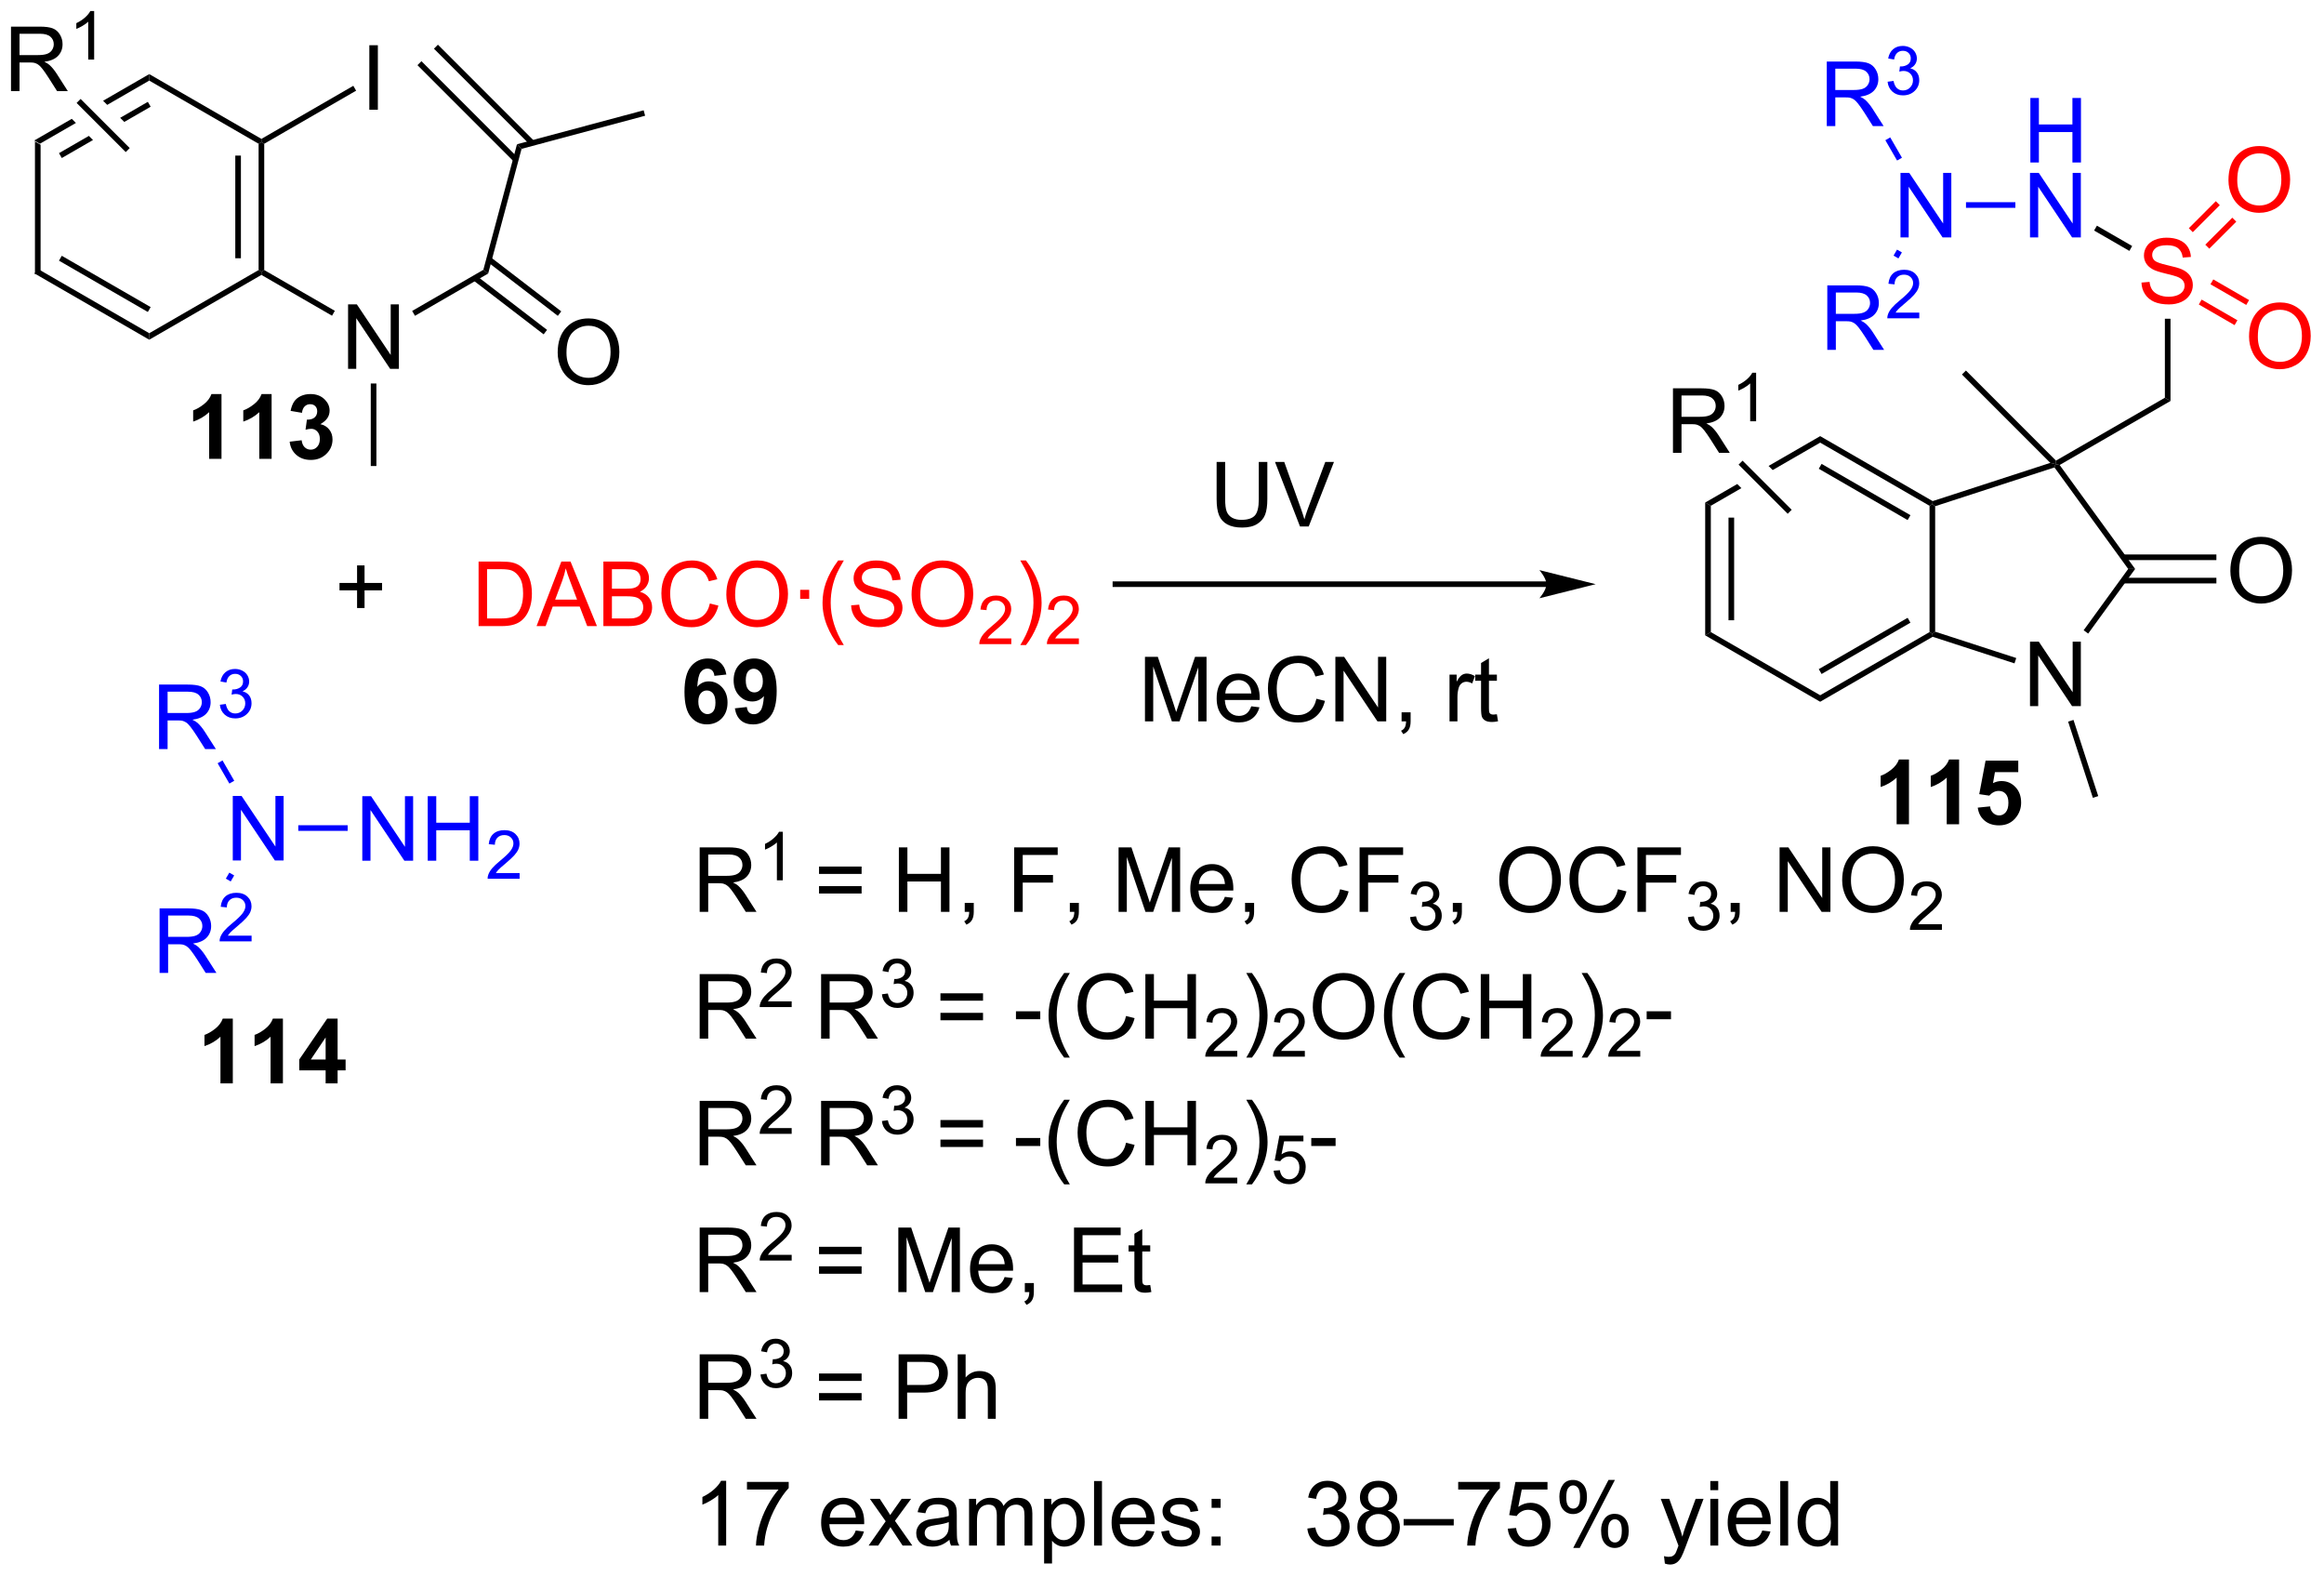 <?xml version="1.0" encoding="UTF-8"?>
<!DOCTYPE svg PUBLIC '-//W3C//DTD SVG 1.0//EN'
          'http://www.w3.org/TR/2001/REC-SVG-20010904/DTD/svg10.dtd'>
<svg stroke-dasharray="none" shape-rendering="auto" xmlns="http://www.w3.org/2000/svg" font-family="'Dialog'" text-rendering="auto" width="566" fill-opacity="1" color-interpolation="auto" color-rendering="auto" preserveAspectRatio="xMidYMid meet" font-size="12px" viewBox="0 0 566 384" fill="black" xmlns:xlink="http://www.w3.org/1999/xlink" stroke="black" image-rendering="auto" stroke-miterlimit="10" stroke-linecap="square" stroke-linejoin="miter" font-style="normal" stroke-width="1" height="384" stroke-dashoffset="0" font-weight="normal" stroke-opacity="1"
><!--Generated by the Batik Graphics2D SVG Generator--><defs id="genericDefs"
  /><g
  ><defs id="defs1"
    ><clipPath clipPathUnits="userSpaceOnUse" id="clipPath1"
      ><path d="M3.005 2.81 L215.033 2.81 L215.033 146.655 L3.005 146.655 L3.005 2.81 Z"
      /></clipPath
      ><clipPath clipPathUnits="userSpaceOnUse" id="clipPath2"
      ><path d="M167.075 225.397 L167.075 365.242 L373.208 365.242 L373.208 225.397 Z"
      /></clipPath
    ></defs
    ><g transform="scale(2.667,2.667) translate(-3.005,-2.81) matrix(1.029,0,0,1.029,-168.849,-229.033)"
    ><path d="M170.113 237.863 L170.613 238.152 L170.613 249.363 L170.113 249.652 Z" stroke="none" clip-path="url(#clipPath2)"
    /></g
    ><g transform="matrix(2.743,0,0,2.743,-458.277,-618.249)"
    ><path d="M170.113 249.652 L170.613 249.363 L180.323 254.969 L180.323 255.546 ZM172.308 248.529 L180.198 253.084 L180.448 252.651 L172.558 248.096 Z" stroke="none" clip-path="url(#clipPath2)"
    /></g
    ><g transform="matrix(2.743,0,0,2.743,-458.277,-618.249)"
    ><path d="M180.323 255.546 L180.323 254.969 L190.032 249.363 L190.282 249.508 L190.282 249.796 Z" stroke="none" clip-path="url(#clipPath2)"
    /></g
    ><g transform="matrix(2.743,0,0,2.743,-458.277,-618.249)"
    ><path d="M190.532 249.363 L190.282 249.508 L190.032 249.363 L190.032 238.152 L190.282 238.008 L190.532 238.152 ZM188.462 248.313 L188.462 239.203 L187.962 239.203 L187.962 248.313 Z" stroke="none" clip-path="url(#clipPath2)"
    /></g
    ><g transform="matrix(2.743,0,0,2.743,-458.277,-618.249)"
    ><path d="M190.282 237.719 L190.282 238.008 L190.032 238.152 L180.323 232.546 L180.323 231.969 Z" stroke="none" clip-path="url(#clipPath2)"
    /></g
    ><g transform="matrix(2.743,0,0,2.743,-458.277,-618.249)"
    ><path d="M180.323 231.969 L176.226 234.334 L176.592 234.701 L180.323 232.546 L180.323 231.969 ZM180.198 234.431 L177.741 235.85 L178.107 236.216 L180.448 234.864 L180.198 234.431 ZM173.446 235.939 L170.113 237.863 L170.613 238.152 L173.812 236.305 L173.446 235.939 ZM174.962 237.454 L172.308 238.986 L172.558 239.419 L175.328 237.821 L174.962 237.454 Z" stroke="none" clip-path="url(#clipPath2)"
    /></g
    ><g transform="matrix(2.743,0,0,2.743,-458.277,-618.249)"
    ><path d="M186.738 266.119 L185.642 266.119 L185.642 261.981 Q185.04 262.543 184.222 262.814 L184.222 261.817 Q184.652 261.676 185.155 261.286 Q185.66 260.892 185.847 260.369 L186.738 260.369 L186.738 266.119 ZM191.187 266.119 L190.091 266.119 L190.091 261.981 Q189.489 262.543 188.672 262.814 L188.672 261.817 Q189.101 261.676 189.604 261.286 Q190.109 260.892 190.297 260.369 L191.187 260.369 L191.187 266.119 ZM192.79 264.598 L193.853 264.471 Q193.902 264.877 194.124 265.093 Q194.347 265.306 194.665 265.306 Q195.004 265.306 195.236 265.049 Q195.47 264.791 195.47 264.353 Q195.47 263.939 195.246 263.697 Q195.025 263.455 194.704 263.455 Q194.493 263.455 194.199 263.536 L194.321 262.642 Q194.767 262.653 195.001 262.45 Q195.236 262.244 195.236 261.903 Q195.236 261.614 195.064 261.442 Q194.892 261.27 194.605 261.27 Q194.324 261.27 194.124 261.465 Q193.926 261.661 193.884 262.036 L192.871 261.864 Q192.978 261.346 193.189 261.036 Q193.402 260.723 193.782 260.546 Q194.165 260.369 194.637 260.369 Q195.446 260.369 195.934 260.885 Q196.337 261.306 196.337 261.838 Q196.337 262.59 195.512 263.041 Q196.004 263.145 196.298 263.512 Q196.595 263.879 196.595 264.4 Q196.595 265.153 196.043 265.687 Q195.493 266.218 194.673 266.218 Q193.894 266.218 193.381 265.77 Q192.871 265.322 192.79 264.598 Z" stroke="none" clip-path="url(#clipPath2)"
    /></g
    ><g transform="matrix(2.743,0,0,2.743,-458.277,-618.249)"
    ><path d="M199.864 235.133 L199.864 229.406 L200.621 229.406 L200.621 235.133 L199.864 235.133 Z" stroke="none" clip-path="url(#clipPath2)"
    /></g
    ><g transform="matrix(2.743,0,0,2.743,-458.277,-618.249)"
    ><path d="M190.532 238.152 L190.282 238.008 L190.282 237.719 L198.441 233.008 L198.691 233.441 Z" stroke="none" clip-path="url(#clipPath2)"
    /></g
    ><g transform="matrix(2.743,0,0,2.743,-458.277,-618.249)"
    ><path d="M197.976 258.133 L197.976 252.406 L198.754 252.406 L201.762 256.901 L201.762 252.406 L202.489 252.406 L202.489 258.133 L201.71 258.133 L198.702 253.633 L198.702 258.133 L197.976 258.133 Z" stroke="none" clip-path="url(#clipPath2)"
    /></g
    ><g transform="matrix(2.743,0,0,2.743,-458.277,-618.249)"
    ><path d="M190.282 249.796 L190.282 249.508 L190.532 249.363 L196.801 252.982 L196.551 253.416 Z" stroke="none" clip-path="url(#clipPath2)"
    /></g
    ><g transform="matrix(2.743,0,0,2.743,-458.277,-618.249)"
    ><path d="M168.048 233.482 L168.048 227.755 L170.587 227.755 Q171.352 227.755 171.751 227.909 Q172.149 228.062 172.386 228.453 Q172.626 228.844 172.626 229.317 Q172.626 229.927 172.23 230.346 Q171.837 230.763 171.011 230.875 Q171.313 231.021 171.47 231.161 Q171.8 231.466 172.097 231.922 L173.095 233.482 L172.141 233.482 L171.383 232.289 Q171.05 231.773 170.834 231.5 Q170.62 231.226 170.451 231.117 Q170.282 231.008 170.105 230.966 Q169.977 230.937 169.683 230.937 L168.805 230.937 L168.805 233.482 L168.048 233.482 ZM168.805 230.281 L170.433 230.281 Q170.954 230.281 171.245 230.174 Q171.54 230.067 171.691 229.831 Q171.845 229.594 171.845 229.317 Q171.845 228.911 171.548 228.651 Q171.253 228.388 170.618 228.388 L168.805 228.388 L168.805 230.281 Z" stroke="none" clip-path="url(#clipPath2)"
    /></g
    ><g transform="matrix(2.743,0,0,2.743,-458.277,-618.249)"
    ><path d="M175.431 230.682 L174.904 230.682 L174.904 227.32 Q174.712 227.502 174.404 227.684 Q174.095 227.865 173.849 227.957 L173.849 227.447 Q174.291 227.238 174.621 226.943 Q174.953 226.646 175.091 226.369 L175.431 226.369 L175.431 230.682 Z" stroke="none" clip-path="url(#clipPath2)"
    /></g
    ><g transform="matrix(2.743,0,0,2.743,-458.277,-618.249)"
    ><path d="M178.589 238.536 L178.236 238.89 L173.874 234.529 L174.228 234.175 Z" stroke="none" clip-path="url(#clipPath2)"
    /></g
    ><g transform="matrix(2.743,0,0,2.743,-458.277,-618.249)"
    ><path d="M203.916 253.425 L203.666 252.992 L209.986 249.343 L210.415 249.672 Z" stroke="none" clip-path="url(#clipPath2)"
    /></g
    ><g transform="matrix(2.743,0,0,2.743,-458.277,-618.249)"
    ><path d="M199.991 259.433 L200.491 259.433 L200.491 266.758 L199.991 266.758 Z" stroke="none" clip-path="url(#clipPath2)"
    /></g
    ><g transform="matrix(2.743,0,0,2.743,-458.277,-618.249)"
    ><path d="M210.415 249.672 L209.986 249.343 L212.973 238.195 L213.381 238.604 Z" stroke="none" clip-path="url(#clipPath2)"
    /></g
    ><g transform="matrix(2.743,0,0,2.743,-458.277,-618.249)"
    ><path d="M216.587 256.694 Q216.587 255.267 217.353 254.463 Q218.118 253.655 219.329 253.655 Q220.121 253.655 220.756 254.036 Q221.394 254.413 221.728 255.09 Q222.064 255.767 222.064 256.627 Q222.064 257.499 221.712 258.187 Q221.361 258.874 220.715 259.228 Q220.071 259.582 219.324 259.582 Q218.517 259.582 217.879 259.192 Q217.243 258.798 216.915 258.124 Q216.587 257.447 216.587 256.694 ZM217.368 256.705 Q217.368 257.741 217.923 258.338 Q218.48 258.931 219.321 258.931 Q220.176 258.931 220.728 258.33 Q221.282 257.728 221.282 256.624 Q221.282 255.923 221.046 255.403 Q220.809 254.882 220.353 254.595 Q219.9 254.306 219.332 254.306 Q218.527 254.306 217.946 254.861 Q217.368 255.413 217.368 256.705 Z" stroke="none" clip-path="url(#clipPath2)"
    /></g
    ><g transform="matrix(2.743,0,0,2.743,-458.277,-618.249)"
    ><path d="M209.078 250.266 L215.339 255.07 L215.643 254.674 L209.382 249.869 ZM210.338 248.624 L216.599 253.428 L216.904 253.031 L210.643 248.227 Z" stroke="none" clip-path="url(#clipPath2)"
    /></g
    ><g transform="matrix(2.743,0,0,2.743,-458.277,-618.249)"
    ><path d="M214.508 237.913 L205.954 229.359 L205.6 229.713 L214.155 238.267 ZM213.044 239.377 L204.49 230.823 L204.137 231.176 L212.691 239.731 Z" stroke="none" clip-path="url(#clipPath2)"
    /></g
    ><g transform="matrix(2.743,0,0,2.743,-458.277,-618.249)"
    ><path d="M213.381 238.604 L212.973 238.195 L224.22 235.182 L224.35 235.665 Z" stroke="none" clip-path="url(#clipPath2)"
    /></g
    ><g fill="blue" transform="matrix(2.743,0,0,2.743,-458.277,-618.249)" stroke="blue"
    ><path d="M187.739 301.769 L187.739 296.042 L188.518 296.042 L191.526 300.537 L191.526 296.042 L192.252 296.042 L192.252 301.769 L191.474 301.769 L188.466 297.269 L188.466 301.769 L187.739 301.769 Z" stroke="none" clip-path="url(#clipPath2)"
    /></g
    ><g fill="blue" transform="matrix(2.743,0,0,2.743,-458.277,-618.249)" stroke="blue"
    ><path d="M199.239 301.794 L199.239 296.067 L200.018 296.067 L203.026 300.562 L203.026 296.067 L203.752 296.067 L203.752 301.794 L202.974 301.794 L199.966 297.294 L199.966 301.794 L199.239 301.794 ZM205.048 301.794 L205.048 296.067 L205.806 296.067 L205.806 298.419 L208.782 298.419 L208.782 296.067 L209.54 296.067 L209.54 301.794 L208.782 301.794 L208.782 299.093 L205.806 299.093 L205.806 301.794 L205.048 301.794 Z" stroke="none" clip-path="url(#clipPath2)"
    /></g
    ><g fill="blue" transform="matrix(2.743,0,0,2.743,-458.277,-618.249)" stroke="blue"
    ><path d="M213.206 302.886 L213.206 303.394 L210.366 303.394 Q210.361 303.202 210.429 303.027 Q210.536 302.738 210.775 302.456 Q211.015 302.175 211.466 301.806 Q212.165 301.232 212.411 300.896 Q212.657 300.56 212.657 300.261 Q212.657 299.949 212.433 299.734 Q212.21 299.517 211.849 299.517 Q211.468 299.517 211.239 299.745 Q211.011 299.974 211.009 300.378 L210.466 300.324 Q210.523 299.716 210.886 299.4 Q211.249 299.081 211.861 299.081 Q212.48 299.081 212.839 299.425 Q213.2 299.767 213.2 300.273 Q213.2 300.531 213.095 300.781 Q212.989 301.029 212.743 301.304 Q212.499 301.579 211.931 302.06 Q211.456 302.458 211.321 302.601 Q211.187 302.743 211.099 302.886 L213.206 302.886 Z" stroke="none" clip-path="url(#clipPath2)"
    /></g
    ><g fill="blue" transform="matrix(2.743,0,0,2.743,-458.277,-618.249)" stroke="blue"
    ><path d="M193.555 299.144 L193.555 298.644 L197.94 298.644 L197.94 299.144 Z" stroke="none" clip-path="url(#clipPath2)"
    /></g
    ><g fill="blue" transform="matrix(2.743,0,0,2.743,-458.277,-618.249)" stroke="blue"
    ><path d="M181.241 311.753 L181.241 306.027 L183.78 306.027 Q184.546 306.027 184.944 306.18 Q185.342 306.334 185.579 306.724 Q185.819 307.115 185.819 307.589 Q185.819 308.199 185.423 308.618 Q185.03 309.034 184.204 309.146 Q184.506 309.292 184.663 309.433 Q184.993 309.738 185.29 310.193 L186.288 311.753 L185.334 311.753 L184.577 310.56 Q184.243 310.045 184.027 309.771 Q183.814 309.498 183.644 309.389 Q183.475 309.279 183.298 309.238 Q183.171 309.209 182.876 309.209 L181.999 309.209 L181.999 311.753 L181.241 311.753 ZM181.999 308.553 L183.626 308.553 Q184.147 308.553 184.439 308.446 Q184.733 308.339 184.884 308.102 Q185.038 307.865 185.038 307.589 Q185.038 307.183 184.741 306.923 Q184.446 306.659 183.811 306.659 L181.999 306.659 L181.999 308.553 Z" stroke="none" clip-path="url(#clipPath2)"
    /></g
    ><g fill="blue" transform="matrix(2.743,0,0,2.743,-458.277,-618.249)" stroke="blue"
    ><path d="M189.41 308.445 L189.41 308.953 L186.57 308.953 Q186.564 308.762 186.632 308.586 Q186.74 308.297 186.978 308.016 Q187.218 307.734 187.669 307.365 Q188.369 306.791 188.615 306.455 Q188.861 306.119 188.861 305.82 Q188.861 305.508 188.636 305.293 Q188.413 305.076 188.052 305.076 Q187.671 305.076 187.443 305.305 Q187.214 305.533 187.212 305.938 L186.669 305.883 Q186.726 305.276 187.089 304.959 Q187.452 304.641 188.064 304.641 Q188.683 304.641 189.042 304.984 Q189.404 305.326 189.404 305.832 Q189.404 306.09 189.298 306.34 Q189.193 306.588 188.947 306.863 Q188.702 307.139 188.134 307.619 Q187.66 308.018 187.525 308.16 Q187.39 308.303 187.302 308.445 L189.41 308.445 Z" stroke="none" clip-path="url(#clipPath2)"
    /></g
    ><g fill="blue" transform="matrix(2.743,0,0,2.743,-458.277,-618.249)" stroke="blue"
    ><path d="M187.431 302.852 L187.864 303.102 L187.557 303.634 L187.124 303.384 Z" stroke="none" clip-path="url(#clipPath2)"
    /></g
    ><g fill="blue" transform="matrix(2.743,0,0,2.743,-458.277,-618.249)" stroke="blue"
    ><path d="M181.194 291.885 L181.194 286.158 L183.733 286.158 Q184.499 286.158 184.897 286.312 Q185.296 286.465 185.532 286.856 Q185.772 287.247 185.772 287.721 Q185.772 288.33 185.376 288.749 Q184.983 289.166 184.157 289.278 Q184.459 289.424 184.616 289.564 Q184.946 289.869 185.243 290.325 L186.241 291.885 L185.288 291.885 L184.53 290.692 Q184.196 290.176 183.98 289.903 Q183.767 289.629 183.598 289.52 Q183.428 289.411 183.251 289.369 Q183.124 289.34 182.829 289.34 L181.952 289.34 L181.952 291.885 L181.194 291.885 ZM181.952 288.684 L183.579 288.684 Q184.1 288.684 184.392 288.577 Q184.686 288.471 184.837 288.234 Q184.991 287.997 184.991 287.721 Q184.991 287.314 184.694 287.054 Q184.4 286.791 183.764 286.791 L181.952 286.791 L181.952 288.684 Z" stroke="none" clip-path="url(#clipPath2)"
    /></g
    ><g fill="blue" transform="matrix(2.743,0,0,2.743,-458.277,-618.249)" stroke="blue"
    ><path d="M186.593 287.95 L187.12 287.88 Q187.212 288.329 187.429 288.526 Q187.648 288.723 187.962 288.723 Q188.333 288.723 188.589 288.466 Q188.847 288.208 188.847 287.827 Q188.847 287.464 188.609 287.229 Q188.372 286.993 188.005 286.993 Q187.857 286.993 187.634 287.051 L187.693 286.589 Q187.745 286.594 187.777 286.594 Q188.114 286.594 188.384 286.419 Q188.654 286.243 188.654 285.876 Q188.654 285.587 188.456 285.397 Q188.261 285.206 187.951 285.206 Q187.642 285.206 187.437 285.399 Q187.232 285.592 187.173 285.979 L186.646 285.885 Q186.743 285.354 187.085 285.063 Q187.429 284.772 187.939 284.772 Q188.29 284.772 188.585 284.923 Q188.882 285.073 189.038 285.335 Q189.195 285.594 189.195 285.887 Q189.195 286.167 189.044 286.395 Q188.896 286.624 188.603 286.758 Q188.984 286.846 189.195 287.124 Q189.405 287.399 189.405 287.815 Q189.405 288.378 188.995 288.77 Q188.585 289.161 187.958 289.161 Q187.394 289.161 187.019 288.825 Q186.646 288.487 186.593 287.95 Z" stroke="none" clip-path="url(#clipPath2)"
    /></g
    ><g fill="blue" transform="matrix(2.743,0,0,2.743,-458.277,-618.249)" stroke="blue"
    ><path d="M187.87 294.696 L187.437 294.946 L186.395 293.141 L186.828 292.891 Z" stroke="none" clip-path="url(#clipPath2)"
    /></g
    ><g transform="matrix(2.743,0,0,2.743,-458.277,-618.249)"
    ><path d="M198.775 279.364 L198.775 277.794 L197.215 277.794 L197.215 277.137 L198.775 277.137 L198.775 275.58 L199.439 275.58 L199.439 277.137 L200.996 277.137 L200.996 277.794 L199.439 277.794 L199.439 279.364 L198.775 279.364 Z" stroke="none" clip-path="url(#clipPath2)"
    /></g
    ><g transform="matrix(2.743,0,0,2.743,-458.277,-618.249)"
    ><path d="M187.742 321.556 L186.645 321.556 L186.645 317.418 Q186.044 317.98 185.226 318.251 L185.226 317.254 Q185.656 317.113 186.159 316.722 Q186.664 316.329 186.851 315.806 L187.742 315.806 L187.742 321.556 ZM192.191 321.556 L191.095 321.556 L191.095 317.418 Q190.493 317.98 189.675 318.251 L189.675 317.254 Q190.105 317.113 190.608 316.722 Q191.113 316.329 191.3 315.806 L192.191 315.806 L192.191 321.556 ZM195.984 321.556 L195.984 320.402 L193.64 320.402 L193.64 319.441 L196.125 315.806 L197.047 315.806 L197.047 319.438 L197.757 319.438 L197.757 320.402 L197.047 320.402 L197.047 321.556 L195.984 321.556 ZM195.984 319.438 L195.984 317.48 L194.669 319.438 L195.984 319.438 Z" stroke="none" clip-path="url(#clipPath2)"
    /></g
    ><g fill="red" transform="matrix(2.743,0,0,2.743,-458.277,-618.249)" stroke="red"
    ><path d="M209.564 280.967 L209.564 275.241 L211.537 275.241 Q212.204 275.241 212.556 275.322 Q213.048 275.436 213.397 275.733 Q213.85 276.116 214.074 276.712 Q214.298 277.306 214.298 278.072 Q214.298 278.725 214.144 279.23 Q213.993 279.733 213.754 280.064 Q213.517 280.392 213.233 280.582 Q212.952 280.772 212.55 280.871 Q212.149 280.967 211.631 280.967 L209.564 280.967 ZM210.321 280.29 L211.545 280.29 Q212.11 280.29 212.433 280.186 Q212.756 280.079 212.946 279.889 Q213.217 279.618 213.366 279.165 Q213.517 278.71 213.517 278.061 Q213.517 277.163 213.222 276.681 Q212.928 276.197 212.506 276.033 Q212.202 275.915 211.524 275.915 L210.321 275.915 L210.321 280.29 ZM214.711 280.967 L216.911 275.241 L217.729 275.241 L220.073 280.967 L219.208 280.967 L218.541 279.233 L216.145 279.233 L215.518 280.967 L214.711 280.967 ZM216.364 278.616 L218.307 278.616 L217.708 277.03 Q217.435 276.306 217.302 275.842 Q217.192 276.392 216.994 276.936 L216.364 278.616 ZM220.645 280.967 L220.645 275.241 L222.794 275.241 Q223.45 275.241 223.846 275.415 Q224.244 275.587 224.468 275.949 Q224.692 276.311 224.692 276.704 Q224.692 277.072 224.492 277.397 Q224.294 277.72 223.893 277.921 Q224.411 278.072 224.69 278.439 Q224.971 278.806 224.971 279.306 Q224.971 279.71 224.799 280.056 Q224.63 280.4 224.38 280.587 Q224.13 280.775 223.752 280.871 Q223.377 280.967 222.83 280.967 L220.645 280.967 ZM221.403 277.647 L222.643 277.647 Q223.145 277.647 223.364 277.579 Q223.653 277.493 223.799 277.296 Q223.948 277.095 223.948 276.796 Q223.948 276.509 223.81 276.293 Q223.674 276.077 223.419 275.996 Q223.166 275.915 222.549 275.915 L221.403 275.915 L221.403 277.647 ZM221.403 280.29 L222.83 280.29 Q223.198 280.29 223.346 280.264 Q223.607 280.217 223.781 280.108 Q223.958 279.999 224.07 279.79 Q224.185 279.579 224.185 279.306 Q224.185 278.986 224.02 278.751 Q223.857 278.514 223.565 278.418 Q223.276 278.322 222.729 278.322 L221.403 278.322 L221.403 280.29 ZM230.099 278.96 L230.857 279.15 Q230.619 280.085 230 280.577 Q229.38 281.066 228.487 281.066 Q227.56 281.066 226.979 280.689 Q226.401 280.311 226.096 279.598 Q225.794 278.882 225.794 278.061 Q225.794 277.165 226.135 276.501 Q226.479 275.835 227.109 275.488 Q227.739 275.142 228.497 275.142 Q229.357 275.142 229.942 275.579 Q230.528 276.017 230.76 276.811 L230.013 276.986 Q229.815 276.361 229.435 276.077 Q229.057 275.79 228.482 275.79 Q227.823 275.79 227.377 276.108 Q226.935 276.423 226.755 276.957 Q226.575 277.491 226.575 278.056 Q226.575 278.788 226.789 279.332 Q227.002 279.876 227.45 280.147 Q227.901 280.415 228.424 280.415 Q229.06 280.415 229.5 280.048 Q229.942 279.681 230.099 278.96 ZM231.561 278.178 Q231.561 276.751 232.327 275.947 Q233.092 275.139 234.303 275.139 Q235.095 275.139 235.73 275.519 Q236.368 275.897 236.702 276.574 Q237.037 277.251 237.037 278.111 Q237.037 278.983 236.686 279.671 Q236.334 280.358 235.689 280.712 Q235.045 281.066 234.298 281.066 Q233.491 281.066 232.853 280.676 Q232.217 280.283 231.889 279.608 Q231.561 278.931 231.561 278.178 ZM232.342 278.189 Q232.342 279.225 232.897 279.822 Q233.454 280.415 234.295 280.415 Q235.149 280.415 235.702 279.814 Q236.256 279.212 236.256 278.108 Q236.256 277.408 236.019 276.887 Q235.782 276.366 235.327 276.079 Q234.873 275.79 234.306 275.79 Q233.501 275.79 232.92 276.345 Q232.342 276.897 232.342 278.189 ZM238.119 278.548 L238.119 277.749 L238.919 277.749 L238.919 278.548 L238.119 278.548 ZM241.491 282.652 Q240.907 281.918 240.504 280.934 Q240.103 279.947 240.103 278.892 Q240.103 277.962 240.405 277.111 Q240.756 276.124 241.491 275.142 L241.993 275.142 Q241.522 275.954 241.368 276.303 Q241.131 276.842 240.993 277.428 Q240.827 278.158 240.827 278.897 Q240.827 280.775 241.993 282.652 L241.491 282.652 ZM242.642 279.126 L243.358 279.064 Q243.407 279.493 243.592 279.769 Q243.78 280.046 244.17 280.215 Q244.561 280.384 245.048 280.384 Q245.483 280.384 245.814 280.257 Q246.147 280.126 246.308 279.902 Q246.47 279.678 246.47 279.413 Q246.47 279.142 246.314 278.941 Q246.157 278.741 245.798 278.603 Q245.569 278.514 244.78 278.324 Q243.991 278.134 243.673 277.967 Q243.264 277.751 243.061 277.434 Q242.86 277.116 242.86 276.72 Q242.86 276.288 243.105 275.91 Q243.353 275.533 243.824 275.337 Q244.298 275.142 244.876 275.142 Q245.514 275.142 245.998 275.348 Q246.485 275.553 246.746 275.952 Q247.009 276.35 247.03 276.853 L246.303 276.908 Q246.243 276.366 245.905 276.09 Q245.569 275.811 244.907 275.811 Q244.22 275.811 243.905 276.064 Q243.592 276.314 243.592 276.671 Q243.592 276.978 243.814 277.178 Q244.032 277.376 244.957 277.587 Q245.881 277.796 246.225 277.952 Q246.725 278.181 246.962 278.535 Q247.202 278.889 247.202 279.35 Q247.202 279.806 246.939 280.212 Q246.678 280.616 246.186 280.842 Q245.696 281.066 245.084 281.066 Q244.306 281.066 243.78 280.84 Q243.256 280.611 242.957 280.158 Q242.657 279.702 242.642 279.126 ZM248.006 278.178 Q248.006 276.751 248.772 275.947 Q249.537 275.139 250.748 275.139 Q251.54 275.139 252.175 275.519 Q252.814 275.897 253.147 276.574 Q253.483 277.251 253.483 278.111 Q253.483 278.983 253.131 279.671 Q252.78 280.358 252.134 280.712 Q251.491 281.066 250.743 281.066 Q249.936 281.066 249.298 280.676 Q248.662 280.283 248.334 279.608 Q248.006 278.931 248.006 278.178 ZM248.787 278.189 Q248.787 279.225 249.342 279.822 Q249.899 280.415 250.741 280.415 Q251.595 280.415 252.147 279.814 Q252.702 279.212 252.702 278.108 Q252.702 277.408 252.464 276.887 Q252.228 276.366 251.772 276.079 Q251.319 275.79 250.751 275.79 Q249.946 275.79 249.366 276.345 Q248.787 276.897 248.787 278.189 Z" stroke="none" clip-path="url(#clipPath2)"
    /></g
    ><g fill="red" transform="matrix(2.743,0,0,2.743,-458.277,-618.249)" stroke="red"
    ><path d="M256.862 282.06 L256.862 282.567 L254.022 282.567 Q254.017 282.376 254.085 282.2 Q254.192 281.911 254.431 281.63 Q254.671 281.349 255.122 280.979 Q255.821 280.405 256.067 280.069 Q256.313 279.733 256.313 279.435 Q256.313 279.122 256.089 278.907 Q255.866 278.69 255.505 278.69 Q255.124 278.69 254.895 278.919 Q254.667 279.147 254.665 279.552 L254.122 279.497 Q254.179 278.89 254.542 278.573 Q254.905 278.255 255.517 278.255 Q256.136 278.255 256.495 278.599 Q256.856 278.94 256.856 279.446 Q256.856 279.704 256.751 279.954 Q256.646 280.202 256.399 280.478 Q256.155 280.753 255.587 281.233 Q255.112 281.632 254.977 281.774 Q254.843 281.917 254.755 282.06 L256.862 282.06 Z" stroke="none" clip-path="url(#clipPath2)"
    /></g
    ><g fill="red" transform="matrix(2.743,0,0,2.743,-458.277,-618.249)" stroke="red"
    ><path d="M258.167 282.652 L257.662 282.652 Q258.831 280.775 258.831 278.897 Q258.831 278.163 258.662 277.439 Q258.529 276.853 258.292 276.314 Q258.139 275.962 257.662 275.142 L258.167 275.142 Q258.902 276.124 259.253 277.111 Q259.553 277.962 259.553 278.892 Q259.553 279.947 259.149 280.934 Q258.745 281.918 258.167 282.652 Z" stroke="none" clip-path="url(#clipPath2)"
    /></g
    ><g fill="red" transform="matrix(2.743,0,0,2.743,-458.277,-618.249)" stroke="red"
    ><path d="M262.863 282.06 L262.863 282.567 L260.023 282.567 Q260.018 282.376 260.086 282.2 Q260.193 281.911 260.432 281.63 Q260.672 281.349 261.123 280.979 Q261.822 280.405 262.068 280.069 Q262.315 279.733 262.315 279.435 Q262.315 279.122 262.09 278.907 Q261.867 278.69 261.506 278.69 Q261.125 278.69 260.897 278.919 Q260.668 279.147 260.666 279.552 L260.123 279.497 Q260.18 278.89 260.543 278.573 Q260.906 278.255 261.518 278.255 Q262.137 278.255 262.496 278.599 Q262.857 278.94 262.857 279.446 Q262.857 279.704 262.752 279.954 Q262.647 280.202 262.4 280.478 Q262.156 280.753 261.588 281.233 Q261.113 281.632 260.978 281.774 Q260.844 281.917 260.756 282.06 L262.863 282.06 Z" stroke="none" clip-path="url(#clipPath2)"
    /></g
    ><g transform="matrix(2.743,0,0,2.743,-458.277,-618.249)"
    ><path d="M304.375 276.997 L266.108 276.997 L265.858 276.997 L265.858 277.497 L266.108 277.497 L304.375 277.497 L304.625 277.497 L304.625 276.997 L304.375 276.997 ZM308.75 277.247 L303.75 275.997 C303.75 275.997 304.375 276.7 304.375 277.247 C304.375 277.794 303.75 278.497 303.75 278.497 Z" stroke="none" clip-path="url(#clipPath2)"
    /></g
    ><g transform="matrix(2.743,0,0,2.743,-458.277,-618.249)"
    ><path d="M278.837 266.395 L279.595 266.395 L279.595 269.702 Q279.595 270.567 279.4 271.075 Q279.205 271.583 278.694 271.903 Q278.187 272.221 277.358 272.221 Q276.554 272.221 276.041 271.942 Q275.53 271.663 275.312 271.14 Q275.093 270.614 275.093 269.702 L275.093 266.395 L275.851 266.395 L275.851 269.7 Q275.851 270.445 275.988 270.799 Q276.127 271.153 276.465 271.346 Q276.804 271.536 277.291 271.536 Q278.127 271.536 278.481 271.158 Q278.837 270.778 278.837 269.7 L278.837 266.395 ZM282.495 272.122 L280.276 266.395 L281.097 266.395 L282.584 270.554 Q282.763 271.054 282.886 271.492 Q283.019 271.023 283.193 270.554 L284.74 266.395 L285.513 266.395 L283.271 272.122 L282.495 272.122 Z" stroke="none" clip-path="url(#clipPath2)"
    /></g
    ><g transform="matrix(2.743,0,0,2.743,-458.277,-618.249)"
    ><path d="M268.731 289.423 L268.731 283.697 L269.872 283.697 L271.229 287.751 Q271.416 288.317 271.502 288.598 Q271.598 288.285 271.807 287.681 L273.177 283.697 L274.197 283.697 L274.197 289.423 L273.466 289.423 L273.466 284.629 L271.802 289.423 L271.119 289.423 L269.463 284.548 L269.463 289.423 L268.731 289.423 ZM278.169 288.087 L278.895 288.176 Q278.723 288.814 278.257 289.166 Q277.794 289.517 277.072 289.517 Q276.161 289.517 275.627 288.957 Q275.096 288.395 275.096 287.384 Q275.096 286.337 275.635 285.759 Q276.174 285.181 277.033 285.181 Q277.864 285.181 278.39 285.749 Q278.919 286.314 278.919 287.34 Q278.919 287.402 278.916 287.527 L275.822 287.527 Q275.861 288.212 276.208 288.577 Q276.557 288.939 277.075 288.939 Q277.463 288.939 277.736 288.736 Q278.01 288.533 278.169 288.087 ZM275.861 286.949 L278.177 286.949 Q278.13 286.426 277.911 286.166 Q277.575 285.759 277.041 285.759 Q276.557 285.759 276.226 286.085 Q275.895 286.408 275.861 286.949 ZM283.954 287.416 L284.712 287.606 Q284.475 288.541 283.855 289.033 Q283.235 289.522 282.342 289.522 Q281.415 289.522 280.834 289.145 Q280.256 288.767 279.951 288.053 Q279.649 287.337 279.649 286.517 Q279.649 285.621 279.99 284.957 Q280.334 284.291 280.964 283.944 Q281.594 283.598 282.352 283.598 Q283.212 283.598 283.798 284.035 Q284.384 284.473 284.615 285.267 L283.868 285.442 Q283.67 284.817 283.29 284.533 Q282.912 284.246 282.337 284.246 Q281.678 284.246 281.233 284.564 Q280.79 284.879 280.61 285.413 Q280.43 285.947 280.43 286.512 Q280.43 287.244 280.644 287.788 Q280.858 288.332 281.305 288.603 Q281.756 288.871 282.279 288.871 Q282.915 288.871 283.355 288.504 Q283.798 288.137 283.954 287.416 ZM285.637 289.423 L285.637 283.697 L286.416 283.697 L289.424 288.192 L289.424 283.697 L290.151 283.697 L290.151 289.423 L289.372 289.423 L286.364 284.923 L286.364 289.423 L285.637 289.423 ZM291.516 289.423 L291.516 288.621 L292.318 288.621 L292.318 289.423 Q292.318 289.866 292.162 290.137 Q292.006 290.408 291.665 290.556 L291.469 290.257 Q291.693 290.158 291.798 289.968 Q291.904 289.78 291.915 289.423 L291.516 289.423 ZM295.772 289.423 L295.772 285.275 L296.404 285.275 L296.404 285.902 Q296.647 285.462 296.85 285.322 Q297.055 285.181 297.303 285.181 Q297.657 285.181 298.024 285.408 L297.782 286.059 Q297.524 285.908 297.266 285.908 Q297.037 285.908 296.852 286.046 Q296.67 286.184 296.592 286.431 Q296.475 286.806 296.475 287.251 L296.475 289.423 L295.772 289.423 ZM299.977 288.793 L300.079 289.416 Q299.782 289.478 299.548 289.478 Q299.165 289.478 298.954 289.358 Q298.743 289.236 298.657 289.038 Q298.571 288.84 298.571 288.207 L298.571 285.822 L298.055 285.822 L298.055 285.275 L298.571 285.275 L298.571 284.246 L299.272 283.824 L299.272 285.275 L299.977 285.275 L299.977 285.822 L299.272 285.822 L299.272 288.246 Q299.272 288.548 299.308 288.634 Q299.344 288.72 299.428 288.772 Q299.514 288.822 299.67 288.822 Q299.787 288.822 299.977 288.793 Z" stroke="none" clip-path="url(#clipPath2)"
    /></g
    ><g transform="matrix(2.743,0,0,2.743,-458.277,-618.249)"
    ><path d="M318.472 270 L318.972 270.288 L318.972 281.5 L318.472 281.788 ZM320.542 271.339 L320.542 280.449 L321.042 280.449 L321.042 271.339 Z" stroke="none" clip-path="url(#clipPath2)"
    /></g
    ><g transform="matrix(2.743,0,0,2.743,-458.277,-618.249)"
    ><path d="M318.472 281.788 L318.972 281.5 L328.682 287.105 L328.682 287.683 Z" stroke="none" clip-path="url(#clipPath2)"
    /></g
    ><g transform="matrix(2.743,0,0,2.743,-458.277,-618.249)"
    ><path d="M328.682 287.683 L328.682 287.105 L338.391 281.5 L338.641 281.644 L338.67 281.916 ZM328.807 285.22 L336.696 280.665 L336.446 280.232 L328.557 284.787 Z" stroke="none" clip-path="url(#clipPath2)"
    /></g
    ><g transform="matrix(2.743,0,0,2.743,-458.277,-618.249)"
    ><path d="M338.891 281.462 L338.641 281.644 L338.391 281.5 L338.391 270.288 L338.641 270.144 L338.891 270.326 Z" stroke="none" clip-path="url(#clipPath2)"
    /></g
    ><g transform="matrix(2.743,0,0,2.743,-458.277,-618.249)"
    ><path d="M338.67 269.872 L338.641 270.144 L338.391 270.288 L328.682 264.683 L328.682 264.105 ZM336.696 271.123 L328.807 266.568 L328.557 267.001 L336.446 271.555 Z" stroke="none" clip-path="url(#clipPath2)"
    /></g
    ><g transform="matrix(2.743,0,0,2.743,-458.277,-618.249)"
    ><path d="M328.682 264.105 L324.099 266.751 L324.099 266.751 L324.465 267.117 L324.465 267.117 L328.682 264.683 L328.682 264.105 ZM321.319 268.356 L318.472 270 L318.972 270.288 L321.685 268.722 L321.319 268.356 Z" stroke="none" clip-path="url(#clipPath2)"
    /></g
    ><g transform="matrix(2.743,0,0,2.743,-458.277,-618.249)"
    ><path d="M347.312 288.073 L347.312 282.346 L348.091 282.346 L351.099 286.841 L351.099 282.346 L351.825 282.346 L351.825 288.073 L351.047 288.073 L348.039 283.573 L348.039 288.073 L347.312 288.073 Z" stroke="none" clip-path="url(#clipPath2)"
    /></g
    ><g transform="matrix(2.743,0,0,2.743,-458.277,-618.249)"
    ><path d="M338.67 281.916 L338.641 281.644 L338.891 281.462 L346.09 283.801 L345.935 284.277 Z" stroke="none" clip-path="url(#clipPath2)"
    /></g
    ><g transform="matrix(2.743,0,0,2.743,-458.277,-618.249)"
    ><path d="M352.477 281.632 L352.073 281.338 L356.029 275.894 L356.647 275.894 Z" stroke="none" clip-path="url(#clipPath2)"
    /></g
    ><g transform="matrix(2.743,0,0,2.743,-458.277,-618.249)"
    ><path d="M356.647 275.894 L356.029 275.894 L349.483 266.884 L349.578 266.59 L349.943 266.668 Z" stroke="none" clip-path="url(#clipPath2)"
    /></g
    ><g transform="matrix(2.743,0,0,2.743,-458.277,-618.249)"
    ><path d="M349.113 266.478 L349.578 266.59 L349.483 266.884 L338.891 270.326 L338.641 270.144 L338.67 269.872 Z" stroke="none" clip-path="url(#clipPath2)"
    /></g
    ><g transform="matrix(2.743,0,0,2.743,-458.277,-618.249)"
    ><path d="M349.619 266.278 L349.578 266.59 L349.113 266.478 L341.269 258.635 L341.623 258.282 Z" stroke="none" clip-path="url(#clipPath2)"
    /></g
    ><g transform="matrix(2.743,0,0,2.743,-458.277,-618.249)"
    ><path d="M349.943 266.668 L349.578 266.59 L349.619 266.278 L359.287 260.696 L359.787 260.985 Z" stroke="none" clip-path="url(#clipPath2)"
    /></g
    ><g fill="red" transform="matrix(2.743,0,0,2.743,-458.277,-618.249)" stroke="red"
    ><path d="M357.209 250.474 L357.925 250.412 Q357.975 250.841 358.16 251.117 Q358.347 251.393 358.738 251.563 Q359.129 251.732 359.615 251.732 Q360.05 251.732 360.381 251.604 Q360.714 251.474 360.876 251.25 Q361.037 251.026 361.037 250.761 Q361.037 250.49 360.881 250.289 Q360.725 250.089 360.365 249.951 Q360.136 249.862 359.347 249.672 Q358.558 249.482 358.24 249.315 Q357.832 249.099 357.629 248.781 Q357.428 248.464 357.428 248.068 Q357.428 247.636 357.673 247.258 Q357.92 246.88 358.392 246.685 Q358.865 246.49 359.444 246.49 Q360.082 246.49 360.566 246.695 Q361.053 246.901 361.313 247.3 Q361.577 247.698 361.597 248.201 L360.871 248.255 Q360.811 247.714 360.472 247.438 Q360.136 247.159 359.475 247.159 Q358.787 247.159 358.472 247.412 Q358.16 247.662 358.16 248.018 Q358.16 248.326 358.381 248.526 Q358.6 248.724 359.524 248.935 Q360.449 249.143 360.793 249.3 Q361.293 249.529 361.53 249.883 Q361.769 250.237 361.769 250.698 Q361.769 251.154 361.506 251.56 Q361.246 251.964 360.754 252.19 Q360.264 252.414 359.652 252.414 Q358.873 252.414 358.347 252.188 Q357.824 251.958 357.524 251.505 Q357.225 251.05 357.209 250.474 Z" stroke="none" clip-path="url(#clipPath2)"
    /></g
    ><g transform="matrix(2.743,0,0,2.743,-458.277,-618.249)"
    ><path d="M359.787 260.985 L359.287 260.696 L359.287 253.688 L359.787 253.688 Z" stroke="none" clip-path="url(#clipPath2)"
    /></g
    ><g transform="matrix(2.743,0,0,2.743,-458.277,-618.249)"
    ><path d="M365.101 276.08 Q365.101 274.653 365.866 273.848 Q366.632 273.041 367.843 273.041 Q368.635 273.041 369.27 273.421 Q369.908 273.799 370.241 274.476 Q370.577 275.153 370.577 276.012 Q370.577 276.885 370.226 277.572 Q369.874 278.26 369.228 278.614 Q368.585 278.968 367.838 278.968 Q367.03 278.968 366.392 278.577 Q365.757 278.184 365.429 277.51 Q365.101 276.832 365.101 276.08 ZM365.882 276.09 Q365.882 277.127 366.437 277.723 Q366.994 278.317 367.835 278.317 Q368.689 278.317 369.241 277.715 Q369.796 277.114 369.796 276.01 Q369.796 275.309 369.559 274.788 Q369.322 274.267 368.866 273.981 Q368.413 273.692 367.845 273.692 Q367.041 273.692 366.46 274.247 Q365.882 274.799 365.882 276.09 Z" stroke="none" clip-path="url(#clipPath2)"
    /></g
    ><g transform="matrix(2.743,0,0,2.743,-458.277,-618.249)"
    ><path d="M355.586 277.179 L363.861 277.179 L363.861 276.679 L355.586 276.679 ZM355.586 275.109 L363.861 275.109 L363.861 274.609 L355.586 274.609 Z" stroke="none" clip-path="url(#clipPath2)"
    /></g
    ><g transform="matrix(2.743,0,0,2.743,-458.277,-618.249)"
    ><path d="M350.697 289.45 L351.172 289.295 L353.37 296.058 L352.894 296.212 Z" stroke="none" clip-path="url(#clipPath2)"
    /></g
    ><g fill="blue" transform="matrix(2.743,0,0,2.743,-458.277,-618.249)" stroke="blue"
    ><path d="M347.344 239.815 L347.344 234.089 L348.101 234.089 L348.101 236.44 L351.078 236.44 L351.078 234.089 L351.836 234.089 L351.836 239.815 L351.078 239.815 L351.078 237.115 L348.101 237.115 L348.101 239.815 L347.344 239.815 Z" stroke="none" clip-path="url(#clipPath2)"
    /></g
    ><g fill="blue" transform="matrix(2.743,0,0,2.743,-458.277,-618.249)" stroke="blue"
    ><path d="M347.312 246.465 L347.312 240.739 L348.091 240.739 L351.099 245.233 L351.099 240.739 L351.825 240.739 L351.825 246.465 L351.047 246.465 L348.039 241.965 L348.039 246.465 L347.312 246.465 Z" stroke="none" clip-path="url(#clipPath2)"
    /></g
    ><g transform="matrix(2.743,0,0,2.743,-458.277,-618.249)"
    ><path d="M356.383 247.23 L356.133 247.663 L353.003 245.856 L353.253 245.423 Z" stroke="none" clip-path="url(#clipPath2)"
    /></g
    ><g fill="red" transform="matrix(2.743,0,0,2.743,-458.277,-618.249)" stroke="red"
    ><path d="M364.932 241.394 Q364.932 239.967 365.698 239.163 Q366.463 238.355 367.674 238.355 Q368.466 238.355 369.101 238.736 Q369.739 239.113 370.073 239.79 Q370.409 240.467 370.409 241.327 Q370.409 242.199 370.057 242.887 Q369.706 243.574 369.06 243.928 Q368.416 244.282 367.669 244.282 Q366.862 244.282 366.224 243.892 Q365.588 243.499 365.26 242.824 Q364.932 242.147 364.932 241.394 ZM365.713 241.405 Q365.713 242.441 366.268 243.038 Q366.825 243.631 367.666 243.631 Q368.521 243.631 369.073 243.03 Q369.627 242.428 369.627 241.324 Q369.627 240.624 369.39 240.103 Q369.154 239.582 368.698 239.296 Q368.245 239.006 367.677 239.006 Q366.872 239.006 366.291 239.561 Q365.713 240.113 365.713 241.405 Z" stroke="none" clip-path="url(#clipPath2)"
    /></g
    ><g fill="red" transform="matrix(2.743,0,0,2.743,-458.277,-618.249)" stroke="red"
    ><path d="M363.23 247.465 L365.627 245.068 L365.273 244.715 L362.876 247.111 ZM361.766 246.001 L364.163 243.605 L363.809 243.251 L361.413 245.648 Z" stroke="none" clip-path="url(#clipPath2)"
    /></g
    ><g fill="red" transform="matrix(2.743,0,0,2.743,-458.277,-618.249)" stroke="red"
    ><path d="M366.76 255.276 Q366.76 253.849 367.525 253.044 Q368.291 252.237 369.502 252.237 Q370.293 252.237 370.929 252.617 Q371.567 252.995 371.9 253.672 Q372.236 254.349 372.236 255.208 Q372.236 256.081 371.885 256.768 Q371.533 257.456 370.887 257.81 Q370.244 258.164 369.497 258.164 Q368.689 258.164 368.051 257.774 Q367.416 257.38 367.088 256.706 Q366.76 256.029 366.76 255.276 ZM367.541 255.286 Q367.541 256.323 368.096 256.919 Q368.653 257.513 369.494 257.513 Q370.348 257.513 370.9 256.911 Q371.455 256.31 371.455 255.206 Q371.455 254.505 371.218 253.984 Q370.981 253.464 370.525 253.177 Q370.072 252.888 369.504 252.888 Q368.7 252.888 368.119 253.443 Q367.541 253.995 367.541 255.286 Z" stroke="none" clip-path="url(#clipPath2)"
    /></g
    ><g fill="red" transform="matrix(2.743,0,0,2.743,-458.277,-618.249)" stroke="red"
    ><path d="M362.3 252.419 L365.477 254.253 L365.727 253.82 L362.55 251.986 ZM363.335 250.626 L366.512 252.46 L366.762 252.028 L363.585 250.193 Z" stroke="none" clip-path="url(#clipPath2)"
    /></g
    ><g fill="blue" transform="matrix(2.743,0,0,2.743,-458.277,-618.249)" stroke="blue"
    ><path d="M335.812 246.465 L335.812 240.739 L336.591 240.739 L339.599 245.233 L339.599 240.739 L340.325 240.739 L340.325 246.465 L339.547 246.465 L336.539 241.965 L336.539 246.465 L335.812 246.465 Z" stroke="none" clip-path="url(#clipPath2)"
    /></g
    ><g fill="blue" transform="matrix(2.743,0,0,2.743,-458.277,-618.249)" stroke="blue"
    ><path d="M346.012 243.34 L346.012 243.84 L341.628 243.84 L341.628 243.34 Z" stroke="none" clip-path="url(#clipPath2)"
    /></g
    ><g fill="blue" transform="matrix(2.743,0,0,2.743,-458.277,-618.249)" stroke="blue"
    ><path d="M329.267 236.581 L329.267 230.854 L331.806 230.854 Q332.572 230.854 332.97 231.008 Q333.368 231.162 333.605 231.552 Q333.845 231.943 333.845 232.417 Q333.845 233.026 333.449 233.446 Q333.056 233.862 332.23 233.974 Q332.533 234.12 332.689 234.261 Q333.019 234.565 333.316 235.021 L334.314 236.581 L333.361 236.581 L332.603 235.388 Q332.269 234.873 332.053 234.599 Q331.84 234.326 331.671 234.216 Q331.501 234.107 331.324 234.065 Q331.197 234.037 330.902 234.037 L330.025 234.037 L330.025 236.581 L329.267 236.581 ZM330.025 233.38 L331.652 233.38 Q332.173 233.38 332.465 233.274 Q332.759 233.167 332.91 232.93 Q333.064 232.693 333.064 232.417 Q333.064 232.011 332.767 231.75 Q332.473 231.487 331.837 231.487 L330.025 231.487 L330.025 233.38 Z" stroke="none" clip-path="url(#clipPath2)"
    /></g
    ><g fill="blue" transform="matrix(2.743,0,0,2.743,-458.277,-618.249)" stroke="blue"
    ><path d="M334.666 232.646 L335.193 232.576 Q335.285 233.025 335.502 233.222 Q335.721 233.42 336.035 233.42 Q336.406 233.42 336.662 233.162 Q336.92 232.904 336.92 232.523 Q336.92 232.16 336.682 231.925 Q336.445 231.689 336.078 231.689 Q335.93 231.689 335.707 231.748 L335.766 231.285 Q335.818 231.291 335.849 231.291 Q336.187 231.291 336.457 231.115 Q336.726 230.939 336.726 230.572 Q336.726 230.283 336.529 230.093 Q336.334 229.902 336.023 229.902 Q335.715 229.902 335.51 230.095 Q335.305 230.289 335.246 230.675 L334.719 230.582 Q334.816 230.05 335.158 229.759 Q335.502 229.468 336.012 229.468 Q336.363 229.468 336.658 229.619 Q336.955 229.769 337.111 230.031 Q337.267 230.291 337.267 230.584 Q337.267 230.863 337.117 231.091 Q336.969 231.32 336.676 231.455 Q337.057 231.543 337.267 231.82 Q337.478 232.095 337.478 232.511 Q337.478 233.074 337.068 233.466 Q336.658 233.857 336.031 233.857 Q335.467 233.857 335.092 233.521 Q334.719 233.183 334.666 232.646 Z" stroke="none" clip-path="url(#clipPath2)"
    /></g
    ><g fill="blue" transform="matrix(2.743,0,0,2.743,-458.277,-618.249)" stroke="blue"
    ><path d="M335.943 239.392 L335.51 239.642 L334.468 237.838 L334.901 237.588 Z" stroke="none" clip-path="url(#clipPath2)"
    /></g
    ><g fill="blue" transform="matrix(2.743,0,0,2.743,-458.277,-618.249)" stroke="blue"
    ><path d="M329.314 256.45 L329.314 250.723 L331.853 250.723 Q332.618 250.723 333.017 250.877 Q333.415 251.03 333.652 251.421 Q333.892 251.811 333.892 252.285 Q333.892 252.895 333.496 253.314 Q333.103 253.731 332.277 253.843 Q332.579 253.989 332.736 254.129 Q333.066 254.434 333.363 254.89 L334.361 256.45 L333.408 256.45 L332.65 255.257 Q332.316 254.741 332.1 254.468 Q331.887 254.194 331.717 254.085 Q331.548 253.976 331.371 253.934 Q331.243 253.905 330.949 253.905 L330.072 253.905 L330.072 256.45 L329.314 256.45 ZM330.072 253.249 L331.699 253.249 Q332.22 253.249 332.512 253.142 Q332.806 253.035 332.957 252.798 Q333.111 252.561 333.111 252.285 Q333.111 251.879 332.814 251.619 Q332.519 251.356 331.884 251.356 L330.072 251.356 L330.072 253.249 Z" stroke="none" clip-path="url(#clipPath2)"
    /></g
    ><g fill="blue" transform="matrix(2.743,0,0,2.743,-458.277,-618.249)" stroke="blue"
    ><path d="M337.482 253.142 L337.482 253.649 L334.642 253.649 Q334.637 253.458 334.705 253.282 Q334.812 252.993 335.051 252.712 Q335.291 252.431 335.742 252.062 Q336.441 251.487 336.688 251.151 Q336.934 250.815 336.934 250.517 Q336.934 250.204 336.709 249.989 Q336.486 249.773 336.125 249.773 Q335.744 249.773 335.516 250.001 Q335.287 250.23 335.285 250.634 L334.742 250.579 Q334.799 249.972 335.162 249.655 Q335.525 249.337 336.137 249.337 Q336.756 249.337 337.115 249.681 Q337.476 250.023 337.476 250.528 Q337.476 250.786 337.371 251.036 Q337.266 251.284 337.019 251.56 Q336.775 251.835 336.207 252.315 Q335.732 252.714 335.598 252.857 Q335.463 252.999 335.375 253.142 L337.482 253.142 Z" stroke="none" clip-path="url(#clipPath2)"
    /></g
    ><g fill="blue" transform="matrix(2.743,0,0,2.743,-458.277,-618.249)" stroke="blue"
    ><path d="M335.504 247.548 L335.937 247.798 L335.63 248.331 L335.197 248.081 Z" stroke="none" clip-path="url(#clipPath2)"
    /></g
    ><g transform="matrix(2.743,0,0,2.743,-458.277,-618.249)"
    ><path d="M315.611 265.589 L315.611 259.862 L318.15 259.862 Q318.916 259.862 319.314 260.016 Q319.712 260.169 319.95 260.56 Q320.189 260.951 320.189 261.425 Q320.189 262.034 319.793 262.453 Q319.4 262.87 318.575 262.982 Q318.877 263.128 319.033 263.268 Q319.363 263.573 319.66 264.029 L320.658 265.589 L319.705 265.589 L318.947 264.396 Q318.613 263.88 318.397 263.607 Q318.184 263.333 318.015 263.224 Q317.845 263.115 317.668 263.073 Q317.541 263.044 317.246 263.044 L316.369 263.044 L316.369 265.589 L315.611 265.589 ZM316.369 262.388 L317.996 262.388 Q318.517 262.388 318.809 262.281 Q319.103 262.175 319.254 261.938 Q319.408 261.701 319.408 261.425 Q319.408 261.018 319.111 260.758 Q318.817 260.495 318.181 260.495 L316.369 260.495 L316.369 262.388 Z" stroke="none" clip-path="url(#clipPath2)"
    /></g
    ><g transform="matrix(2.743,0,0,2.743,-458.277,-618.249)"
    ><path d="M322.994 262.789 L322.467 262.789 L322.467 259.427 Q322.276 259.609 321.967 259.791 Q321.659 259.972 321.412 260.064 L321.412 259.554 Q321.854 259.345 322.184 259.05 Q322.516 258.753 322.655 258.476 L322.994 258.476 L322.994 262.789 Z" stroke="none" clip-path="url(#clipPath2)"
    /></g
    ><g transform="matrix(2.743,0,0,2.743,-458.277,-618.249)"
    ><path d="M326.152 270.644 L325.799 270.997 L321.437 266.636 L321.791 266.282 Z" stroke="none" clip-path="url(#clipPath2)"
    /></g
    ><g transform="matrix(2.743,0,0,2.743,-458.277,-618.249)"
    ><path d="M336.565 298.556 L335.469 298.556 L335.469 294.418 Q334.867 294.98 334.05 295.251 L334.05 294.254 Q334.479 294.113 334.982 293.722 Q335.487 293.329 335.675 292.806 L336.565 292.806 L336.565 298.556 ZM341.015 298.556 L339.918 298.556 L339.918 294.418 Q339.317 294.98 338.499 295.251 L338.499 294.254 Q338.929 294.113 339.431 293.722 Q339.936 293.329 340.124 292.806 L341.015 292.806 L341.015 298.556 ZM342.672 297.082 L343.766 296.97 Q343.813 297.339 344.042 297.558 Q344.274 297.774 344.573 297.774 Q344.917 297.774 345.154 297.496 Q345.394 297.214 345.394 296.652 Q345.394 296.126 345.156 295.863 Q344.922 295.597 344.542 295.597 Q344.071 295.597 343.696 296.017 L342.805 295.886 L343.367 292.907 L346.269 292.907 L346.269 293.933 L344.198 293.933 L344.026 294.907 Q344.394 294.722 344.776 294.722 Q345.508 294.722 346.016 295.254 Q346.524 295.785 346.524 296.634 Q346.524 297.339 346.112 297.894 Q345.555 298.655 344.563 298.655 Q343.769 298.655 343.269 298.228 Q342.769 297.8 342.672 297.082 Z" stroke="none" clip-path="url(#clipPath2)"
    /></g
    ><g transform="matrix(2.743,0,0,2.743,-458.277,-618.249)"
    ><path d="M229.194 306.335 L229.194 300.609 L231.733 300.609 Q232.499 300.609 232.897 300.762 Q233.296 300.916 233.533 301.307 Q233.772 301.697 233.772 302.171 Q233.772 302.78 233.376 303.2 Q232.983 303.616 232.158 303.728 Q232.46 303.874 232.616 304.015 Q232.947 304.32 233.244 304.775 L234.241 306.335 L233.288 306.335 L232.53 305.142 Q232.197 304.627 231.981 304.353 Q231.767 304.08 231.598 303.971 Q231.429 303.861 231.251 303.82 Q231.124 303.791 230.83 303.791 L229.952 303.791 L229.952 306.335 L229.194 306.335 ZM229.952 303.135 L231.58 303.135 Q232.1 303.135 232.392 303.028 Q232.686 302.921 232.837 302.684 Q232.991 302.447 232.991 302.171 Q232.991 301.765 232.694 301.504 Q232.4 301.241 231.764 301.241 L229.952 301.241 L229.952 303.135 Z" stroke="none" clip-path="url(#clipPath2)"
    /></g
    ><g transform="matrix(2.743,0,0,2.743,-458.277,-618.249)"
    ><path d="M236.578 303.535 L236.05 303.535 L236.05 300.174 Q235.859 300.355 235.55 300.537 Q235.242 300.719 234.996 300.81 L234.996 300.301 Q235.437 300.092 235.767 299.797 Q236.099 299.5 236.238 299.223 L236.578 299.223 L236.578 303.535 Z" stroke="none" clip-path="url(#clipPath2)"
    /></g
    ><g transform="matrix(2.743,0,0,2.743,-458.277,-618.249)"
    ><path d="M243.572 302.968 L239.791 302.968 L239.791 302.312 L243.572 302.312 L243.572 302.968 ZM243.572 304.705 L239.791 304.705 L239.791 304.049 L243.572 304.049 L243.572 304.705 ZM246.88 306.335 L246.88 300.609 L247.638 300.609 L247.638 302.96 L250.615 302.96 L250.615 300.609 L251.373 300.609 L251.373 306.335 L250.615 306.335 L250.615 303.635 L247.638 303.635 L247.638 306.335 L246.88 306.335 ZM252.728 306.335 L252.728 305.533 L253.53 305.533 L253.53 306.335 Q253.53 306.778 253.374 307.049 Q253.218 307.32 252.876 307.468 L252.681 307.168 Q252.905 307.07 253.009 306.879 Q253.116 306.692 253.126 306.335 L252.728 306.335 ZM257.119 306.335 L257.119 300.609 L260.983 300.609 L260.983 301.283 L257.877 301.283 L257.877 303.057 L260.564 303.057 L260.564 303.734 L257.877 303.734 L257.877 306.335 L257.119 306.335 ZM262.06 306.335 L262.06 305.533 L262.862 305.533 L262.862 306.335 Q262.862 306.778 262.706 307.049 Q262.55 307.32 262.209 307.468 L262.013 307.168 Q262.237 307.07 262.341 306.879 Q262.448 306.692 262.459 306.335 L262.06 306.335 ZM266.388 306.335 L266.388 300.609 L267.529 300.609 L268.886 304.663 Q269.073 305.228 269.159 305.51 Q269.255 305.197 269.464 304.593 L270.834 300.609 L271.854 300.609 L271.854 306.335 L271.123 306.335 L271.123 301.541 L269.459 306.335 L268.776 306.335 L267.12 301.46 L267.12 306.335 L266.388 306.335 ZM275.826 304.999 L276.552 305.088 Q276.38 305.726 275.914 306.077 Q275.451 306.429 274.729 306.429 Q273.818 306.429 273.284 305.869 Q272.753 305.307 272.753 304.296 Q272.753 303.249 273.292 302.671 Q273.831 302.093 274.69 302.093 Q275.521 302.093 276.047 302.661 Q276.576 303.226 276.576 304.252 Q276.576 304.314 276.573 304.439 L273.479 304.439 Q273.518 305.124 273.865 305.489 Q274.214 305.851 274.732 305.851 Q275.12 305.851 275.393 305.648 Q275.667 305.445 275.826 304.999 ZM273.518 303.861 L275.834 303.861 Q275.787 303.338 275.568 303.077 Q275.232 302.671 274.698 302.671 Q274.214 302.671 273.883 302.997 Q273.552 303.32 273.518 303.861 ZM277.619 306.335 L277.619 305.533 L278.421 305.533 L278.421 306.335 Q278.421 306.778 278.264 307.049 Q278.108 307.32 277.767 307.468 L277.572 307.168 Q277.796 307.07 277.9 306.879 Q278.007 306.692 278.017 306.335 L277.619 306.335 ZM286.056 304.327 L286.814 304.517 Q286.577 305.452 285.957 305.945 Q285.337 306.434 284.444 306.434 Q283.517 306.434 282.936 306.057 Q282.358 305.679 282.054 304.965 Q281.752 304.249 281.752 303.429 Q281.752 302.533 282.093 301.869 Q282.436 301.202 283.067 300.856 Q283.697 300.51 284.455 300.51 Q285.314 300.51 285.9 300.947 Q286.486 301.385 286.718 302.179 L285.97 302.353 Q285.772 301.728 285.392 301.445 Q285.014 301.158 284.439 301.158 Q283.78 301.158 283.335 301.476 Q282.892 301.791 282.712 302.325 Q282.533 302.859 282.533 303.424 Q282.533 304.155 282.746 304.7 Q282.96 305.244 283.408 305.515 Q283.858 305.783 284.382 305.783 Q285.017 305.783 285.457 305.416 Q285.9 305.049 286.056 304.327 ZM287.787 306.335 L287.787 300.609 L291.651 300.609 L291.651 301.283 L288.544 301.283 L288.544 303.057 L291.232 303.057 L291.232 303.734 L288.544 303.734 L288.544 306.335 L287.787 306.335 Z" stroke="none" clip-path="url(#clipPath2)"
    /></g
    ><g transform="matrix(2.743,0,0,2.743,-458.277,-618.249)"
    ><path d="M292.269 306.8 L292.796 306.73 Q292.888 307.179 293.105 307.377 Q293.324 307.574 293.638 307.574 Q294.009 307.574 294.265 307.316 Q294.523 307.058 294.523 306.677 Q294.523 306.314 294.285 306.08 Q294.048 305.843 293.681 305.843 Q293.533 305.843 293.31 305.902 L293.369 305.439 Q293.421 305.445 293.453 305.445 Q293.791 305.445 294.06 305.269 Q294.33 305.093 294.33 304.726 Q294.33 304.437 294.132 304.248 Q293.937 304.056 293.627 304.056 Q293.318 304.056 293.113 304.25 Q292.908 304.443 292.849 304.83 L292.322 304.736 Q292.419 304.205 292.761 303.914 Q293.105 303.623 293.615 303.623 Q293.966 303.623 294.261 303.773 Q294.558 303.923 294.714 304.185 Q294.871 304.445 294.871 304.738 Q294.871 305.017 294.72 305.246 Q294.572 305.474 294.279 305.609 Q294.66 305.697 294.871 305.974 Q295.082 306.25 295.082 306.666 Q295.082 307.228 294.671 307.621 Q294.261 308.011 293.634 308.011 Q293.07 308.011 292.695 307.675 Q292.322 307.337 292.269 306.8 Z" stroke="none" clip-path="url(#clipPath2)"
    /></g
    ><g transform="matrix(2.743,0,0,2.743,-458.277,-618.249)"
    ><path d="M296.065 306.335 L296.065 305.533 L296.867 305.533 L296.867 306.335 Q296.867 306.778 296.711 307.049 Q296.555 307.32 296.213 307.468 L296.018 307.168 Q296.242 307.07 296.346 306.879 Q296.453 306.692 296.463 306.335 L296.065 306.335 ZM300.187 303.546 Q300.187 302.119 300.953 301.314 Q301.719 300.507 302.93 300.507 Q303.721 300.507 304.357 300.887 Q304.995 301.265 305.328 301.942 Q305.664 302.619 305.664 303.478 Q305.664 304.351 305.312 305.038 Q304.961 305.726 304.315 306.08 Q303.672 306.434 302.924 306.434 Q302.117 306.434 301.479 306.043 Q300.844 305.65 300.515 304.976 Q300.187 304.299 300.187 303.546 ZM300.969 303.557 Q300.969 304.593 301.523 305.189 Q302.081 305.783 302.922 305.783 Q303.776 305.783 304.328 305.182 Q304.883 304.58 304.883 303.476 Q304.883 302.775 304.646 302.254 Q304.409 301.734 303.953 301.447 Q303.5 301.158 302.932 301.158 Q302.127 301.158 301.547 301.713 Q300.969 302.265 300.969 303.557 ZM310.725 304.327 L311.483 304.517 Q311.246 305.452 310.626 305.945 Q310.006 306.434 309.113 306.434 Q308.186 306.434 307.605 306.057 Q307.027 305.679 306.723 304.965 Q306.42 304.249 306.42 303.429 Q306.42 302.533 306.762 301.869 Q307.105 301.202 307.736 300.856 Q308.366 300.51 309.123 300.51 Q309.983 300.51 310.569 300.947 Q311.155 301.385 311.387 302.179 L310.639 302.353 Q310.441 301.728 310.061 301.445 Q309.683 301.158 309.108 301.158 Q308.449 301.158 308.004 301.476 Q307.561 301.791 307.381 302.325 Q307.202 302.859 307.202 303.424 Q307.202 304.155 307.415 304.7 Q307.629 305.244 308.077 305.515 Q308.527 305.783 309.051 305.783 Q309.686 305.783 310.126 305.416 Q310.569 305.049 310.725 304.327 ZM312.456 306.335 L312.456 300.609 L316.32 300.609 L316.32 301.283 L313.213 301.283 L313.213 303.057 L315.901 303.057 L315.901 303.734 L313.213 303.734 L313.213 306.335 L312.456 306.335 Z" stroke="none" clip-path="url(#clipPath2)"
    /></g
    ><g transform="matrix(2.743,0,0,2.743,-458.277,-618.249)"
    ><path d="M316.938 306.8 L317.465 306.73 Q317.557 307.179 317.774 307.377 Q317.993 307.574 318.307 307.574 Q318.678 307.574 318.934 307.316 Q319.192 307.058 319.192 306.677 Q319.192 306.314 318.954 306.08 Q318.717 305.843 318.35 305.843 Q318.202 305.843 317.979 305.902 L318.038 305.439 Q318.09 305.445 318.122 305.445 Q318.459 305.445 318.729 305.269 Q318.998 305.093 318.998 304.726 Q318.998 304.437 318.801 304.248 Q318.606 304.056 318.295 304.056 Q317.987 304.056 317.782 304.25 Q317.577 304.443 317.518 304.83 L316.991 304.736 Q317.088 304.205 317.43 303.914 Q317.774 303.623 318.284 303.623 Q318.635 303.623 318.93 303.773 Q319.227 303.923 319.383 304.185 Q319.539 304.445 319.539 304.738 Q319.539 305.017 319.389 305.246 Q319.241 305.474 318.948 305.609 Q319.329 305.697 319.539 305.974 Q319.75 306.25 319.75 306.666 Q319.75 307.228 319.34 307.621 Q318.93 308.011 318.303 308.011 Q317.739 308.011 317.364 307.675 Q316.991 307.337 316.938 306.8 Z" stroke="none" clip-path="url(#clipPath2)"
    /></g
    ><g transform="matrix(2.743,0,0,2.743,-458.277,-618.249)"
    ><path d="M320.734 306.335 L320.734 305.533 L321.536 305.533 L321.536 306.335 Q321.536 306.778 321.38 307.049 Q321.223 307.32 320.882 307.468 L320.687 307.168 Q320.911 307.07 321.015 306.879 Q321.122 306.692 321.132 306.335 L320.734 306.335 ZM325.078 306.335 L325.078 300.609 L325.856 300.609 L328.864 305.103 L328.864 300.609 L329.591 300.609 L329.591 306.335 L328.812 306.335 L325.804 301.835 L325.804 306.335 L325.078 306.335 ZM330.634 303.546 Q330.634 302.119 331.399 301.314 Q332.165 300.507 333.376 300.507 Q334.167 300.507 334.803 300.887 Q335.441 301.265 335.774 301.942 Q336.11 302.619 336.11 303.478 Q336.11 304.351 335.759 305.038 Q335.407 305.726 334.761 306.08 Q334.118 306.434 333.37 306.434 Q332.563 306.434 331.925 306.043 Q331.29 305.65 330.962 304.976 Q330.634 304.299 330.634 303.546 ZM331.415 303.557 Q331.415 304.593 331.969 305.189 Q332.527 305.783 333.368 305.783 Q334.222 305.783 334.774 305.182 Q335.329 304.58 335.329 303.476 Q335.329 302.775 335.092 302.254 Q334.855 301.734 334.399 301.447 Q333.946 301.158 333.378 301.158 Q332.574 301.158 331.993 301.713 Q331.415 302.265 331.415 303.557 Z" stroke="none" clip-path="url(#clipPath2)"
    /></g
    ><g transform="matrix(2.743,0,0,2.743,-458.277,-618.249)"
    ><path d="M339.49 307.427 L339.49 307.935 L336.65 307.935 Q336.644 307.744 336.712 307.568 Q336.82 307.279 337.058 306.998 Q337.298 306.716 337.75 306.347 Q338.449 305.773 338.695 305.437 Q338.941 305.101 338.941 304.802 Q338.941 304.49 338.716 304.275 Q338.494 304.058 338.132 304.058 Q337.752 304.058 337.523 304.287 Q337.295 304.515 337.293 304.92 L336.75 304.865 Q336.806 304.257 337.17 303.941 Q337.533 303.623 338.144 303.623 Q338.763 303.623 339.123 303.966 Q339.484 304.308 339.484 304.814 Q339.484 305.072 339.378 305.322 Q339.273 305.57 339.027 305.845 Q338.783 306.121 338.214 306.601 Q337.74 307 337.605 307.142 Q337.47 307.285 337.382 307.427 L339.49 307.427 Z" stroke="none" clip-path="url(#clipPath2)"
    /></g
    ><g transform="matrix(2.743,0,0,2.743,-458.277,-618.249)"
    ><path d="M229.194 317.585 L229.194 311.859 L231.733 311.859 Q232.499 311.859 232.897 312.012 Q233.296 312.166 233.533 312.557 Q233.772 312.947 233.772 313.421 Q233.772 314.03 233.376 314.45 Q232.983 314.866 232.158 314.978 Q232.46 315.124 232.616 315.265 Q232.947 315.57 233.244 316.025 L234.241 317.585 L233.288 317.585 L232.53 316.392 Q232.197 315.877 231.981 315.603 Q231.767 315.33 231.598 315.221 Q231.429 315.111 231.251 315.07 Q231.124 315.041 230.83 315.041 L229.952 315.041 L229.952 317.585 L229.194 317.585 ZM229.952 314.385 L231.58 314.385 Q232.1 314.385 232.392 314.278 Q232.686 314.171 232.837 313.934 Q232.991 313.697 232.991 313.421 Q232.991 313.015 232.694 312.754 Q232.4 312.491 231.764 312.491 L229.952 312.491 L229.952 314.385 Z" stroke="none" clip-path="url(#clipPath2)"
    /></g
    ><g transform="matrix(2.743,0,0,2.743,-458.277,-618.249)"
    ><path d="M237.363 314.277 L237.363 314.785 L234.523 314.785 Q234.517 314.594 234.585 314.418 Q234.693 314.129 234.931 313.848 Q235.171 313.566 235.623 313.197 Q236.322 312.623 236.568 312.287 Q236.814 311.951 236.814 311.652 Q236.814 311.34 236.589 311.125 Q236.367 310.908 236.005 310.908 Q235.625 310.908 235.396 311.137 Q235.167 311.365 235.166 311.769 L234.623 311.715 Q234.679 311.107 235.042 310.791 Q235.406 310.473 236.017 310.473 Q236.636 310.473 236.996 310.816 Q237.357 311.158 237.357 311.664 Q237.357 311.922 237.251 312.172 Q237.146 312.42 236.9 312.695 Q236.656 312.971 236.087 313.451 Q235.613 313.849 235.478 313.992 Q235.343 314.135 235.255 314.277 L237.363 314.277 Z" stroke="none" clip-path="url(#clipPath2)"
    /></g
    ><g transform="matrix(2.743,0,0,2.743,-458.277,-618.249)"
    ><path d="M239.975 317.585 L239.975 311.859 L242.514 311.859 Q243.28 311.859 243.679 312.012 Q244.077 312.166 244.314 312.557 Q244.554 312.947 244.554 313.421 Q244.554 314.03 244.158 314.45 Q243.764 314.866 242.939 314.978 Q243.241 315.124 243.397 315.265 Q243.728 315.57 244.025 316.025 L245.022 317.585 L244.069 317.585 L243.311 316.392 Q242.978 315.877 242.762 315.603 Q242.548 315.33 242.379 315.221 Q242.21 315.111 242.033 315.07 Q241.905 315.041 241.611 315.041 L240.733 315.041 L240.733 317.585 L239.975 317.585 ZM240.733 314.385 L242.361 314.385 Q242.882 314.385 243.173 314.278 Q243.468 314.171 243.619 313.934 Q243.772 313.697 243.772 313.421 Q243.772 313.015 243.475 312.754 Q243.181 312.491 242.546 312.491 L240.733 312.491 L240.733 314.385 Z" stroke="none" clip-path="url(#clipPath2)"
    /></g
    ><g transform="matrix(2.743,0,0,2.743,-458.277,-618.249)"
    ><path d="M245.375 313.65 L245.902 313.58 Q245.994 314.029 246.21 314.226 Q246.429 314.424 246.744 314.424 Q247.115 314.424 247.371 314.166 Q247.629 313.908 247.629 313.527 Q247.629 313.164 247.39 312.93 Q247.154 312.693 246.787 312.693 Q246.638 312.693 246.416 312.752 L246.474 312.289 Q246.527 312.295 246.558 312.295 Q246.896 312.295 247.166 312.119 Q247.435 311.943 247.435 311.576 Q247.435 311.287 247.238 311.098 Q247.042 310.906 246.732 310.906 Q246.423 310.906 246.218 311.099 Q246.013 311.293 245.955 311.68 L245.427 311.586 Q245.525 311.055 245.867 310.764 Q246.21 310.473 246.72 310.473 Q247.072 310.473 247.367 310.623 Q247.664 310.773 247.82 311.035 Q247.976 311.295 247.976 311.588 Q247.976 311.867 247.826 312.096 Q247.677 312.324 247.384 312.459 Q247.765 312.547 247.976 312.824 Q248.187 313.099 248.187 313.516 Q248.187 314.078 247.777 314.471 Q247.367 314.861 246.74 314.861 Q246.175 314.861 245.8 314.525 Q245.427 314.187 245.375 313.65 Z" stroke="none" clip-path="url(#clipPath2)"
    /></g
    ><g transform="matrix(2.743,0,0,2.743,-458.277,-618.249)"
    ><path d="M254.353 314.218 L250.572 314.218 L250.572 313.562 L254.353 313.562 L254.353 314.218 ZM254.353 315.955 L250.572 315.955 L250.572 315.299 L254.353 315.299 L254.353 315.955 ZM257.276 315.866 L257.276 315.158 L259.435 315.158 L259.435 315.866 L257.276 315.866 ZM261.558 319.27 Q260.974 318.536 260.57 317.551 Q260.17 316.564 260.17 315.51 Q260.17 314.58 260.472 313.728 Q260.823 312.741 261.558 311.76 L262.06 311.76 Q261.589 312.572 261.435 312.921 Q261.198 313.46 261.06 314.046 Q260.893 314.775 260.893 315.515 Q260.893 317.392 262.06 319.27 L261.558 319.27 ZM267.052 315.577 L267.81 315.767 Q267.573 316.702 266.953 317.195 Q266.334 317.684 265.44 317.684 Q264.513 317.684 263.933 317.307 Q263.354 316.929 263.05 316.215 Q262.748 315.499 262.748 314.679 Q262.748 313.783 263.089 313.119 Q263.433 312.452 264.063 312.106 Q264.693 311.76 265.451 311.76 Q266.31 311.76 266.896 312.197 Q267.482 312.635 267.714 313.429 L266.966 313.603 Q266.768 312.978 266.388 312.695 Q266.011 312.408 265.435 312.408 Q264.776 312.408 264.331 312.726 Q263.888 313.041 263.709 313.575 Q263.529 314.109 263.529 314.674 Q263.529 315.405 263.742 315.95 Q263.956 316.494 264.404 316.765 Q264.854 317.033 265.378 317.033 Q266.013 317.033 266.453 316.666 Q266.896 316.299 267.052 315.577 ZM268.767 317.585 L268.767 311.859 L269.525 311.859 L269.525 314.21 L272.502 314.21 L272.502 311.859 L273.259 311.859 L273.259 317.585 L272.502 317.585 L272.502 314.885 L269.525 314.885 L269.525 317.585 L268.767 317.585 Z" stroke="none" clip-path="url(#clipPath2)"
    /></g
    ><g transform="matrix(2.743,0,0,2.743,-458.277,-618.249)"
    ><path d="M276.925 318.677 L276.925 319.185 L274.085 319.185 Q274.08 318.994 274.148 318.818 Q274.255 318.529 274.494 318.248 Q274.734 317.966 275.185 317.597 Q275.884 317.023 276.13 316.687 Q276.377 316.351 276.377 316.052 Q276.377 315.74 276.152 315.525 Q275.929 315.308 275.568 315.308 Q275.187 315.308 274.959 315.537 Q274.73 315.765 274.728 316.17 L274.185 316.115 Q274.242 315.507 274.605 315.191 Q274.968 314.873 275.58 314.873 Q276.199 314.873 276.558 315.216 Q276.919 315.558 276.919 316.064 Q276.919 316.322 276.814 316.572 Q276.709 316.82 276.462 317.095 Q276.218 317.371 275.65 317.851 Q275.175 318.25 275.041 318.392 Q274.906 318.535 274.818 318.677 L276.925 318.677 Z" stroke="none" clip-path="url(#clipPath2)"
    /></g
    ><g transform="matrix(2.743,0,0,2.743,-458.277,-618.249)"
    ><path d="M278.23 319.27 L277.725 319.27 Q278.894 317.392 278.894 315.515 Q278.894 314.78 278.725 314.057 Q278.592 313.471 278.355 312.932 Q278.202 312.58 277.725 311.76 L278.23 311.76 Q278.965 312.741 279.316 313.728 Q279.616 314.58 279.616 315.51 Q279.616 316.564 279.212 317.551 Q278.808 318.536 278.23 319.27 Z" stroke="none" clip-path="url(#clipPath2)"
    /></g
    ><g transform="matrix(2.743,0,0,2.743,-458.277,-618.249)"
    ><path d="M282.926 318.677 L282.926 319.185 L280.086 319.185 Q280.081 318.994 280.149 318.818 Q280.256 318.529 280.495 318.248 Q280.735 317.966 281.186 317.597 Q281.885 317.023 282.131 316.687 Q282.377 316.351 282.377 316.052 Q282.377 315.74 282.153 315.525 Q281.93 315.308 281.569 315.308 Q281.188 315.308 280.959 315.537 Q280.731 315.765 280.729 316.17 L280.186 316.115 Q280.243 315.507 280.606 315.191 Q280.969 314.873 281.581 314.873 Q282.2 314.873 282.559 315.216 Q282.92 315.558 282.92 316.064 Q282.92 316.322 282.815 316.572 Q282.709 316.82 282.463 317.095 Q282.219 317.371 281.651 317.851 Q281.176 318.25 281.041 318.392 Q280.907 318.535 280.819 318.677 L282.926 318.677 Z" stroke="none" clip-path="url(#clipPath2)"
    /></g
    ><g transform="matrix(2.743,0,0,2.743,-458.277,-618.249)"
    ><path d="M283.63 314.796 Q283.63 313.369 284.395 312.564 Q285.161 311.757 286.372 311.757 Q287.164 311.757 287.799 312.137 Q288.437 312.515 288.77 313.192 Q289.106 313.869 289.106 314.728 Q289.106 315.601 288.755 316.288 Q288.403 316.976 287.757 317.33 Q287.114 317.684 286.367 317.684 Q285.559 317.684 284.921 317.293 Q284.286 316.9 283.958 316.226 Q283.63 315.549 283.63 314.796 ZM284.411 314.807 Q284.411 315.843 284.966 316.439 Q285.523 317.033 286.364 317.033 Q287.218 317.033 287.77 316.432 Q288.325 315.83 288.325 314.726 Q288.325 314.025 288.088 313.504 Q287.851 312.984 287.395 312.697 Q286.942 312.408 286.375 312.408 Q285.57 312.408 284.989 312.963 Q284.411 313.515 284.411 314.807 ZM291.337 319.27 Q290.753 318.536 290.35 317.551 Q289.949 316.564 289.949 315.51 Q289.949 314.58 290.251 313.728 Q290.602 312.741 291.337 311.76 L291.839 311.76 Q291.368 312.572 291.214 312.921 Q290.977 313.46 290.839 314.046 Q290.673 314.775 290.673 315.515 Q290.673 317.392 291.839 319.27 L291.337 319.27 ZM296.832 315.577 L297.589 315.767 Q297.352 316.702 296.733 317.195 Q296.113 317.684 295.22 317.684 Q294.293 317.684 293.712 317.307 Q293.134 316.929 292.829 316.215 Q292.527 315.499 292.527 314.679 Q292.527 313.783 292.868 313.119 Q293.212 312.452 293.842 312.106 Q294.472 311.76 295.23 311.76 Q296.089 311.76 296.675 312.197 Q297.261 312.635 297.493 313.429 L296.746 313.603 Q296.548 312.978 296.168 312.695 Q295.79 312.408 295.214 312.408 Q294.555 312.408 294.11 312.726 Q293.668 313.041 293.488 313.575 Q293.308 314.109 293.308 314.674 Q293.308 315.405 293.522 315.95 Q293.735 316.494 294.183 316.765 Q294.634 317.033 295.157 317.033 Q295.793 317.033 296.233 316.666 Q296.675 316.299 296.832 315.577 ZM298.546 317.585 L298.546 311.859 L299.304 311.859 L299.304 314.21 L302.281 314.21 L302.281 311.859 L303.039 311.859 L303.039 317.585 L302.281 317.585 L302.281 314.885 L299.304 314.885 L299.304 317.585 L298.546 317.585 Z" stroke="none" clip-path="url(#clipPath2)"
    /></g
    ><g transform="matrix(2.743,0,0,2.743,-458.277,-618.249)"
    ><path d="M306.705 318.677 L306.705 319.185 L303.865 319.185 Q303.859 318.994 303.927 318.818 Q304.035 318.529 304.273 318.248 Q304.513 317.966 304.964 317.597 Q305.664 317.023 305.91 316.687 Q306.156 316.351 306.156 316.052 Q306.156 315.74 305.931 315.525 Q305.709 315.308 305.347 315.308 Q304.966 315.308 304.738 315.537 Q304.509 315.765 304.507 316.17 L303.964 316.115 Q304.021 315.507 304.384 315.191 Q304.748 314.873 305.359 314.873 Q305.978 314.873 306.337 315.216 Q306.699 315.558 306.699 316.064 Q306.699 316.322 306.593 316.572 Q306.488 316.82 306.242 317.095 Q305.998 317.371 305.429 317.851 Q304.955 318.25 304.82 318.392 Q304.685 318.535 304.597 318.677 L306.705 318.677 Z" stroke="none" clip-path="url(#clipPath2)"
    /></g
    ><g transform="matrix(2.743,0,0,2.743,-458.277,-618.249)"
    ><path d="M308.01 319.27 L307.504 319.27 Q308.674 317.392 308.674 315.515 Q308.674 314.78 308.504 314.057 Q308.372 313.471 308.135 312.932 Q307.981 312.58 307.504 311.76 L308.01 311.76 Q308.744 312.741 309.096 313.728 Q309.395 314.58 309.395 315.51 Q309.395 316.564 308.991 317.551 Q308.588 318.536 308.01 319.27 Z" stroke="none" clip-path="url(#clipPath2)"
    /></g
    ><g transform="matrix(2.743,0,0,2.743,-458.277,-618.249)"
    ><path d="M312.706 318.677 L312.706 319.185 L309.866 319.185 Q309.86 318.994 309.928 318.818 Q310.036 318.529 310.274 318.248 Q310.514 317.966 310.965 317.597 Q311.665 317.023 311.911 316.687 Q312.157 316.351 312.157 316.052 Q312.157 315.74 311.932 315.525 Q311.709 315.308 311.348 315.308 Q310.967 315.308 310.739 315.537 Q310.51 315.765 310.508 316.17 L309.965 316.115 Q310.022 315.507 310.385 315.191 Q310.749 314.873 311.36 314.873 Q311.979 314.873 312.338 315.216 Q312.7 315.558 312.7 316.064 Q312.7 316.322 312.594 316.572 Q312.489 316.82 312.243 317.095 Q311.999 317.371 311.43 317.851 Q310.956 318.25 310.821 318.392 Q310.686 318.535 310.598 318.677 L312.706 318.677 Z" stroke="none" clip-path="url(#clipPath2)"
    /></g
    ><g transform="matrix(2.743,0,0,2.743,-458.277,-618.249)"
    ><path d="M313.276 315.866 L313.276 315.158 L315.435 315.158 L315.435 315.866 L313.276 315.866 Z" stroke="none" clip-path="url(#clipPath2)"
    /></g
    ><g transform="matrix(2.743,0,0,2.743,-458.277,-618.249)"
    ><path d="M229.194 328.835 L229.194 323.109 L231.733 323.109 Q232.499 323.109 232.897 323.262 Q233.296 323.416 233.533 323.807 Q233.772 324.197 233.772 324.671 Q233.772 325.28 233.376 325.7 Q232.983 326.116 232.158 326.228 Q232.46 326.374 232.616 326.515 Q232.947 326.82 233.244 327.275 L234.241 328.835 L233.288 328.835 L232.53 327.642 Q232.197 327.127 231.981 326.853 Q231.767 326.58 231.598 326.471 Q231.429 326.361 231.251 326.32 Q231.124 326.291 230.83 326.291 L229.952 326.291 L229.952 328.835 L229.194 328.835 ZM229.952 325.635 L231.58 325.635 Q232.1 325.635 232.392 325.528 Q232.686 325.421 232.837 325.184 Q232.991 324.947 232.991 324.671 Q232.991 324.265 232.694 324.004 Q232.4 323.741 231.764 323.741 L229.952 323.741 L229.952 325.635 Z" stroke="none" clip-path="url(#clipPath2)"
    /></g
    ><g transform="matrix(2.743,0,0,2.743,-458.277,-618.249)"
    ><path d="M237.363 325.527 L237.363 326.035 L234.523 326.035 Q234.517 325.844 234.585 325.668 Q234.693 325.379 234.931 325.098 Q235.171 324.816 235.623 324.447 Q236.322 323.873 236.568 323.537 Q236.814 323.201 236.814 322.902 Q236.814 322.59 236.589 322.375 Q236.367 322.158 236.005 322.158 Q235.625 322.158 235.396 322.387 Q235.167 322.615 235.166 323.019 L234.623 322.965 Q234.679 322.357 235.042 322.041 Q235.406 321.723 236.017 321.723 Q236.636 321.723 236.996 322.066 Q237.357 322.408 237.357 322.914 Q237.357 323.172 237.251 323.422 Q237.146 323.67 236.9 323.945 Q236.656 324.221 236.087 324.701 Q235.613 325.099 235.478 325.242 Q235.343 325.385 235.255 325.527 L237.363 325.527 Z" stroke="none" clip-path="url(#clipPath2)"
    /></g
    ><g transform="matrix(2.743,0,0,2.743,-458.277,-618.249)"
    ><path d="M239.975 328.835 L239.975 323.109 L242.514 323.109 Q243.28 323.109 243.679 323.262 Q244.077 323.416 244.314 323.807 Q244.554 324.197 244.554 324.671 Q244.554 325.28 244.158 325.7 Q243.764 326.116 242.939 326.228 Q243.241 326.374 243.397 326.515 Q243.728 326.82 244.025 327.275 L245.022 328.835 L244.069 328.835 L243.311 327.642 Q242.978 327.127 242.762 326.853 Q242.548 326.58 242.379 326.471 Q242.21 326.361 242.033 326.32 Q241.905 326.291 241.611 326.291 L240.733 326.291 L240.733 328.835 L239.975 328.835 ZM240.733 325.635 L242.361 325.635 Q242.882 325.635 243.173 325.528 Q243.468 325.421 243.619 325.184 Q243.772 324.947 243.772 324.671 Q243.772 324.265 243.475 324.004 Q243.181 323.741 242.546 323.741 L240.733 323.741 L240.733 325.635 Z" stroke="none" clip-path="url(#clipPath2)"
    /></g
    ><g transform="matrix(2.743,0,0,2.743,-458.277,-618.249)"
    ><path d="M245.375 324.9 L245.902 324.83 Q245.994 325.279 246.21 325.476 Q246.429 325.674 246.744 325.674 Q247.115 325.674 247.371 325.416 Q247.629 325.158 247.629 324.777 Q247.629 324.414 247.39 324.18 Q247.154 323.943 246.787 323.943 Q246.638 323.943 246.416 324.002 L246.474 323.539 Q246.527 323.545 246.558 323.545 Q246.896 323.545 247.166 323.369 Q247.435 323.193 247.435 322.826 Q247.435 322.537 247.238 322.348 Q247.042 322.156 246.732 322.156 Q246.423 322.156 246.218 322.349 Q246.013 322.543 245.955 322.93 L245.427 322.836 Q245.525 322.305 245.867 322.014 Q246.21 321.723 246.72 321.723 Q247.072 321.723 247.367 321.873 Q247.664 322.023 247.82 322.285 Q247.976 322.545 247.976 322.838 Q247.976 323.117 247.826 323.346 Q247.677 323.574 247.384 323.709 Q247.765 323.797 247.976 324.074 Q248.187 324.349 248.187 324.766 Q248.187 325.328 247.777 325.721 Q247.367 326.111 246.74 326.111 Q246.175 326.111 245.8 325.775 Q245.427 325.437 245.375 324.9 Z" stroke="none" clip-path="url(#clipPath2)"
    /></g
    ><g transform="matrix(2.743,0,0,2.743,-458.277,-618.249)"
    ><path d="M254.353 325.468 L250.572 325.468 L250.572 324.812 L254.353 324.812 L254.353 325.468 ZM254.353 327.205 L250.572 327.205 L250.572 326.549 L254.353 326.549 L254.353 327.205 ZM257.276 327.116 L257.276 326.408 L259.435 326.408 L259.435 327.116 L257.276 327.116 ZM261.558 330.52 Q260.974 329.786 260.57 328.801 Q260.17 327.814 260.17 326.76 Q260.17 325.83 260.472 324.978 Q260.823 323.991 261.558 323.01 L262.06 323.01 Q261.589 323.822 261.435 324.171 Q261.198 324.71 261.06 325.296 Q260.893 326.025 260.893 326.765 Q260.893 328.642 262.06 330.52 L261.558 330.52 ZM267.052 326.827 L267.81 327.017 Q267.573 327.952 266.953 328.445 Q266.334 328.934 265.44 328.934 Q264.513 328.934 263.933 328.557 Q263.354 328.179 263.05 327.465 Q262.748 326.749 262.748 325.929 Q262.748 325.033 263.089 324.369 Q263.433 323.702 264.063 323.356 Q264.693 323.01 265.451 323.01 Q266.31 323.01 266.896 323.447 Q267.482 323.885 267.714 324.679 L266.966 324.853 Q266.768 324.228 266.388 323.945 Q266.011 323.658 265.435 323.658 Q264.776 323.658 264.331 323.976 Q263.888 324.291 263.709 324.825 Q263.529 325.359 263.529 325.924 Q263.529 326.655 263.742 327.2 Q263.956 327.744 264.404 328.015 Q264.854 328.283 265.378 328.283 Q266.013 328.283 266.453 327.916 Q266.896 327.549 267.052 326.827 ZM268.767 328.835 L268.767 323.109 L269.525 323.109 L269.525 325.46 L272.502 325.46 L272.502 323.109 L273.259 323.109 L273.259 328.835 L272.502 328.835 L272.502 326.135 L269.525 326.135 L269.525 328.835 L268.767 328.835 Z" stroke="none" clip-path="url(#clipPath2)"
    /></g
    ><g transform="matrix(2.743,0,0,2.743,-458.277,-618.249)"
    ><path d="M276.925 329.927 L276.925 330.435 L274.085 330.435 Q274.08 330.244 274.148 330.068 Q274.255 329.779 274.494 329.498 Q274.734 329.216 275.185 328.847 Q275.884 328.273 276.13 327.937 Q276.377 327.601 276.377 327.302 Q276.377 326.99 276.152 326.775 Q275.929 326.558 275.568 326.558 Q275.187 326.558 274.959 326.787 Q274.73 327.015 274.728 327.42 L274.185 327.365 Q274.242 326.757 274.605 326.441 Q274.968 326.123 275.58 326.123 Q276.199 326.123 276.558 326.466 Q276.919 326.808 276.919 327.314 Q276.919 327.572 276.814 327.822 Q276.709 328.07 276.462 328.345 Q276.218 328.621 275.65 329.101 Q275.175 329.5 275.041 329.642 Q274.906 329.785 274.818 329.927 L276.925 329.927 Z" stroke="none" clip-path="url(#clipPath2)"
    /></g
    ><g transform="matrix(2.743,0,0,2.743,-458.277,-618.249)"
    ><path d="M278.23 330.52 L277.725 330.52 Q278.894 328.642 278.894 326.765 Q278.894 326.03 278.725 325.307 Q278.592 324.721 278.355 324.182 Q278.202 323.83 277.725 323.01 L278.23 323.01 Q278.965 323.991 279.316 324.978 Q279.616 325.83 279.616 326.76 Q279.616 327.814 279.212 328.801 Q278.808 329.786 278.23 330.52 Z" stroke="none" clip-path="url(#clipPath2)"
    /></g
    ><g transform="matrix(2.743,0,0,2.743,-458.277,-618.249)"
    ><path d="M280.155 329.31 L280.707 329.263 Q280.77 329.668 280.993 329.871 Q281.217 330.074 281.534 330.074 Q281.915 330.074 282.178 329.787 Q282.442 329.5 282.442 329.025 Q282.442 328.574 282.188 328.314 Q281.936 328.052 281.526 328.052 Q281.27 328.052 281.065 328.17 Q280.86 328.285 280.743 328.468 L280.248 328.404 L280.665 326.199 L282.799 326.199 L282.799 326.703 L281.086 326.703 L280.854 327.857 Q281.241 327.587 281.666 327.587 Q282.229 327.587 282.616 327.978 Q283.002 328.367 283.002 328.978 Q283.002 329.562 282.663 329.986 Q282.248 330.509 281.534 330.509 Q280.948 330.509 280.577 330.181 Q280.207 329.851 280.155 329.31 Z" stroke="none" clip-path="url(#clipPath2)"
    /></g
    ><g transform="matrix(2.743,0,0,2.743,-458.277,-618.249)"
    ><path d="M283.497 327.116 L283.497 326.408 L285.656 326.408 L285.656 327.116 L283.497 327.116 Z" stroke="none" clip-path="url(#clipPath2)"
    /></g
    ><g transform="matrix(2.743,0,0,2.743,-458.277,-618.249)"
    ><path d="M229.194 340.085 L229.194 334.359 L231.733 334.359 Q232.499 334.359 232.897 334.512 Q233.296 334.666 233.533 335.057 Q233.772 335.447 233.772 335.921 Q233.772 336.53 233.376 336.95 Q232.983 337.366 232.158 337.478 Q232.46 337.624 232.616 337.765 Q232.947 338.07 233.244 338.525 L234.241 340.085 L233.288 340.085 L232.53 338.892 Q232.197 338.377 231.981 338.103 Q231.767 337.83 231.598 337.721 Q231.429 337.611 231.251 337.57 Q231.124 337.541 230.83 337.541 L229.952 337.541 L229.952 340.085 L229.194 340.085 ZM229.952 336.885 L231.58 336.885 Q232.1 336.885 232.392 336.778 Q232.686 336.671 232.837 336.434 Q232.991 336.197 232.991 335.921 Q232.991 335.515 232.694 335.254 Q232.4 334.991 231.764 334.991 L229.952 334.991 L229.952 336.885 Z" stroke="none" clip-path="url(#clipPath2)"
    /></g
    ><g transform="matrix(2.743,0,0,2.743,-458.277,-618.249)"
    ><path d="M237.363 336.777 L237.363 337.285 L234.523 337.285 Q234.517 337.094 234.585 336.918 Q234.693 336.629 234.931 336.348 Q235.171 336.066 235.623 335.697 Q236.322 335.123 236.568 334.787 Q236.814 334.451 236.814 334.152 Q236.814 333.84 236.589 333.625 Q236.367 333.408 236.005 333.408 Q235.625 333.408 235.396 333.637 Q235.167 333.865 235.166 334.269 L234.623 334.215 Q234.679 333.607 235.042 333.291 Q235.406 332.973 236.017 332.973 Q236.636 332.973 236.996 333.316 Q237.357 333.658 237.357 334.164 Q237.357 334.422 237.251 334.672 Q237.146 334.92 236.9 335.195 Q236.656 335.471 236.087 335.951 Q235.613 336.349 235.478 336.492 Q235.343 336.635 235.255 336.777 L237.363 336.777 Z" stroke="none" clip-path="url(#clipPath2)"
    /></g
    ><g transform="matrix(2.743,0,0,2.743,-458.277,-618.249)"
    ><path d="M243.572 336.718 L239.791 336.718 L239.791 336.062 L243.572 336.062 L243.572 336.718 ZM243.572 338.455 L239.791 338.455 L239.791 337.799 L243.572 337.799 L243.572 338.455 ZM246.833 340.085 L246.833 334.359 L247.974 334.359 L249.331 338.413 Q249.518 338.978 249.604 339.26 Q249.701 338.947 249.909 338.343 L251.279 334.359 L252.3 334.359 L252.3 340.085 L251.568 340.085 L251.568 335.291 L249.904 340.085 L249.221 340.085 L247.565 335.21 L247.565 340.085 L246.833 340.085 ZM256.271 338.749 L256.998 338.838 Q256.826 339.476 256.36 339.827 Q255.896 340.179 255.175 340.179 Q254.263 340.179 253.729 339.619 Q253.198 339.057 253.198 338.046 Q253.198 336.999 253.737 336.421 Q254.276 335.843 255.136 335.843 Q255.966 335.843 256.492 336.411 Q257.021 336.976 257.021 338.002 Q257.021 338.064 257.018 338.189 L253.925 338.189 Q253.964 338.874 254.31 339.239 Q254.659 339.601 255.177 339.601 Q255.565 339.601 255.839 339.398 Q256.112 339.195 256.271 338.749 ZM253.964 337.611 L256.279 337.611 Q256.232 337.088 256.013 336.827 Q255.677 336.421 255.143 336.421 Q254.659 336.421 254.328 336.747 Q253.998 337.07 253.964 337.611 ZM258.064 340.085 L258.064 339.283 L258.866 339.283 L258.866 340.085 Q258.866 340.528 258.71 340.799 Q258.554 341.07 258.212 341.218 L258.017 340.918 Q258.241 340.82 258.345 340.629 Q258.452 340.442 258.462 340.085 L258.064 340.085 ZM262.431 340.085 L262.431 334.359 L266.572 334.359 L266.572 335.033 L263.189 335.033 L263.189 336.788 L266.358 336.788 L266.358 337.46 L263.189 337.46 L263.189 339.408 L266.705 339.408 L266.705 340.085 L262.431 340.085 ZM269.197 339.455 L269.298 340.077 Q269.002 340.14 268.767 340.14 Q268.384 340.14 268.173 340.02 Q267.962 339.898 267.877 339.7 Q267.791 339.502 267.791 338.869 L267.791 336.484 L267.275 336.484 L267.275 335.937 L267.791 335.937 L267.791 334.908 L268.491 334.486 L268.491 335.937 L269.197 335.937 L269.197 336.484 L268.491 336.484 L268.491 338.908 Q268.491 339.21 268.527 339.296 Q268.564 339.382 268.647 339.434 Q268.733 339.484 268.889 339.484 Q269.007 339.484 269.197 339.455 Z" stroke="none" clip-path="url(#clipPath2)"
    /></g
    ><g transform="matrix(2.743,0,0,2.743,-458.277,-618.249)"
    ><path d="M229.194 351.335 L229.194 345.609 L231.733 345.609 Q232.499 345.609 232.897 345.762 Q233.296 345.916 233.533 346.307 Q233.772 346.697 233.772 347.171 Q233.772 347.78 233.376 348.2 Q232.983 348.616 232.158 348.728 Q232.46 348.874 232.616 349.015 Q232.947 349.32 233.244 349.775 L234.241 351.335 L233.288 351.335 L232.53 350.142 Q232.197 349.627 231.981 349.353 Q231.767 349.08 231.598 348.971 Q231.429 348.861 231.251 348.82 Q231.124 348.791 230.83 348.791 L229.952 348.791 L229.952 351.335 L229.194 351.335 ZM229.952 348.135 L231.58 348.135 Q232.1 348.135 232.392 348.028 Q232.686 347.921 232.837 347.684 Q232.991 347.447 232.991 347.171 Q232.991 346.765 232.694 346.504 Q232.4 346.241 231.764 346.241 L229.952 346.241 L229.952 348.135 Z" stroke="none" clip-path="url(#clipPath2)"
    /></g
    ><g transform="matrix(2.743,0,0,2.743,-458.277,-618.249)"
    ><path d="M234.593 347.4 L235.121 347.33 Q235.212 347.779 235.429 347.976 Q235.648 348.174 235.962 348.174 Q236.333 348.174 236.589 347.916 Q236.847 347.658 236.847 347.277 Q236.847 346.914 236.609 346.68 Q236.373 346.443 236.005 346.443 Q235.857 346.443 235.634 346.502 L235.693 346.039 Q235.746 346.045 235.777 346.045 Q236.115 346.045 236.384 345.869 Q236.654 345.693 236.654 345.326 Q236.654 345.037 236.457 344.848 Q236.261 344.656 235.951 344.656 Q235.642 344.656 235.437 344.849 Q235.232 345.043 235.173 345.43 L234.646 345.336 Q234.744 344.805 235.085 344.514 Q235.429 344.223 235.939 344.223 Q236.291 344.223 236.585 344.373 Q236.882 344.523 237.039 344.785 Q237.195 345.045 237.195 345.338 Q237.195 345.617 237.044 345.846 Q236.896 346.074 236.603 346.209 Q236.984 346.297 237.195 346.574 Q237.406 346.849 237.406 347.266 Q237.406 347.828 236.996 348.221 Q236.585 348.611 235.958 348.611 Q235.394 348.611 235.019 348.275 Q234.646 347.937 234.593 347.4 Z" stroke="none" clip-path="url(#clipPath2)"
    /></g
    ><g transform="matrix(2.743,0,0,2.743,-458.277,-618.249)"
    ><path d="M243.572 347.968 L239.791 347.968 L239.791 347.312 L243.572 347.312 L243.572 347.968 ZM243.572 349.705 L239.791 349.705 L239.791 349.049 L243.572 349.049 L243.572 349.705 ZM246.857 351.335 L246.857 345.609 L249.018 345.609 Q249.589 345.609 249.888 345.663 Q250.31 345.734 250.594 345.932 Q250.88 346.127 251.055 346.484 Q251.229 346.838 251.229 347.265 Q251.229 347.994 250.763 348.502 Q250.3 349.007 249.083 349.007 L247.615 349.007 L247.615 351.335 L246.857 351.335 ZM247.615 348.33 L249.096 348.33 Q249.831 348.33 250.138 348.057 Q250.448 347.783 250.448 347.288 Q250.448 346.929 250.266 346.674 Q250.083 346.416 249.787 346.335 Q249.596 346.283 249.081 346.283 L247.615 346.283 L247.615 348.33 ZM252.104 351.335 L252.104 345.609 L252.807 345.609 L252.807 347.663 Q253.3 347.093 254.05 347.093 Q254.511 347.093 254.849 347.275 Q255.19 347.455 255.336 347.775 Q255.482 348.096 255.482 348.705 L255.482 351.335 L254.779 351.335 L254.779 348.705 Q254.779 348.179 254.55 347.939 Q254.323 347.697 253.904 347.697 Q253.591 347.697 253.315 347.861 Q253.042 348.023 252.925 348.301 Q252.807 348.577 252.807 349.064 L252.807 351.335 L252.104 351.335 Z" stroke="none" clip-path="url(#clipPath2)"
    /></g
    ><g transform="matrix(2.743,0,0,2.743,-458.277,-618.249)"
    ><path d="M231.546 362.585 L230.843 362.585 L230.843 358.103 Q230.587 358.346 230.176 358.588 Q229.764 358.83 229.436 358.952 L229.436 358.273 Q230.025 357.994 230.465 357.601 Q230.908 357.205 231.093 356.835 L231.546 356.835 L231.546 362.585 ZM233.393 357.609 L233.393 356.932 L237.099 356.932 L237.099 357.478 Q236.552 358.062 236.016 359.028 Q235.479 359.991 235.185 361.01 Q234.974 361.728 234.917 362.585 L234.193 362.585 Q234.206 361.908 234.458 360.952 Q234.714 359.994 235.188 359.106 Q235.662 358.218 236.198 357.609 L233.393 357.609 ZM243.052 361.249 L243.779 361.338 Q243.607 361.976 243.141 362.327 Q242.677 362.679 241.956 362.679 Q241.044 362.679 240.511 362.119 Q239.979 361.557 239.979 360.546 Q239.979 359.499 240.518 358.921 Q241.058 358.343 241.917 358.343 Q242.748 358.343 243.274 358.911 Q243.802 359.476 243.802 360.502 Q243.802 360.564 243.8 360.689 L240.706 360.689 Q240.745 361.374 241.091 361.739 Q241.44 362.101 241.958 362.101 Q242.346 362.101 242.62 361.898 Q242.893 361.695 243.052 361.249 ZM240.745 360.111 L243.06 360.111 Q243.013 359.588 242.794 359.327 Q242.458 358.921 241.925 358.921 Q241.44 358.921 241.11 359.247 Q240.779 359.57 240.745 360.111 ZM244.194 362.585 L245.71 360.429 L244.306 358.437 L245.186 358.437 L245.822 359.408 Q246.001 359.687 246.111 359.874 Q246.283 359.616 246.429 359.416 L247.126 358.437 L247.968 358.437 L246.533 360.39 L248.077 362.585 L247.212 362.585 L246.361 361.296 L246.134 360.947 L245.046 362.585 L244.194 362.585 ZM251.369 362.072 Q250.978 362.405 250.616 362.543 Q250.257 362.679 249.843 362.679 Q249.158 362.679 248.791 362.346 Q248.423 362.01 248.423 361.491 Q248.423 361.187 248.561 360.934 Q248.702 360.682 248.926 360.53 Q249.15 360.377 249.431 360.299 Q249.639 360.244 250.056 360.195 Q250.908 360.093 251.311 359.952 Q251.314 359.807 251.314 359.767 Q251.314 359.338 251.116 359.163 Q250.845 358.924 250.314 358.924 Q249.819 358.924 249.582 359.098 Q249.345 359.273 249.233 359.713 L248.546 359.619 Q248.639 359.179 248.853 358.908 Q249.069 358.635 249.475 358.489 Q249.882 358.343 250.416 358.343 Q250.947 358.343 251.278 358.468 Q251.611 358.593 251.767 358.783 Q251.923 358.971 251.986 359.26 Q252.022 359.439 252.022 359.908 L252.022 360.846 Q252.022 361.827 252.067 362.088 Q252.111 362.346 252.244 362.585 L251.509 362.585 Q251.4 362.366 251.369 362.072 ZM251.311 360.502 Q250.929 360.658 250.163 360.767 Q249.728 360.83 249.548 360.908 Q249.369 360.986 249.27 361.137 Q249.173 361.288 249.173 361.471 Q249.173 361.752 249.387 361.939 Q249.6 362.127 250.009 362.127 Q250.416 362.127 250.731 361.95 Q251.048 361.773 251.197 361.463 Q251.311 361.226 251.311 360.76 L251.311 360.502 ZM253.112 362.585 L253.112 358.437 L253.74 358.437 L253.74 359.017 Q253.935 358.713 254.258 358.528 Q254.583 358.343 254.998 358.343 Q255.458 358.343 255.753 358.536 Q256.05 358.726 256.17 359.07 Q256.662 358.343 257.451 358.343 Q258.068 358.343 258.399 358.684 Q258.732 359.025 258.732 359.736 L258.732 362.585 L258.034 362.585 L258.034 359.971 Q258.034 359.549 257.964 359.364 Q257.896 359.179 257.716 359.067 Q257.537 358.952 257.295 358.952 Q256.857 358.952 256.568 359.244 Q256.279 359.533 256.279 360.174 L256.279 362.585 L255.576 362.585 L255.576 359.89 Q255.576 359.421 255.404 359.187 Q255.232 358.952 254.841 358.952 Q254.544 358.952 254.292 359.109 Q254.042 359.265 253.927 359.567 Q253.815 359.866 253.815 360.432 L253.815 362.585 L253.112 362.585 ZM259.776 364.176 L259.776 358.437 L260.417 358.437 L260.417 358.976 Q260.643 358.658 260.927 358.502 Q261.214 358.343 261.62 358.343 Q262.151 358.343 262.558 358.616 Q262.964 358.89 263.17 359.387 Q263.378 359.885 263.378 360.478 Q263.378 361.116 263.149 361.627 Q262.92 362.135 262.485 362.408 Q262.05 362.679 261.568 362.679 Q261.216 362.679 260.938 362.53 Q260.659 362.382 260.479 362.155 L260.479 364.176 L259.776 364.176 ZM260.412 360.533 Q260.412 361.335 260.735 361.718 Q261.06 362.101 261.521 362.101 Q261.99 362.101 262.323 361.705 Q262.659 361.307 262.659 360.476 Q262.659 359.682 262.331 359.288 Q262.005 358.892 261.552 358.892 Q261.104 358.892 260.758 359.314 Q260.412 359.734 260.412 360.533 ZM264.21 362.585 L264.21 356.859 L264.913 356.859 L264.913 362.585 L264.21 362.585 ZM268.841 361.249 L269.568 361.338 Q269.396 361.976 268.93 362.327 Q268.466 362.679 267.745 362.679 Q266.834 362.679 266.3 362.119 Q265.768 361.557 265.768 360.546 Q265.768 359.499 266.308 358.921 Q266.847 358.343 267.706 358.343 Q268.537 358.343 269.063 358.911 Q269.591 359.476 269.591 360.502 Q269.591 360.564 269.589 360.689 L266.495 360.689 Q266.534 361.374 266.88 361.739 Q267.229 362.101 267.748 362.101 Q268.136 362.101 268.409 361.898 Q268.683 361.695 268.841 361.249 ZM266.534 360.111 L268.849 360.111 Q268.802 359.588 268.584 359.327 Q268.248 358.921 267.714 358.921 Q267.229 358.921 266.899 359.247 Q266.568 359.57 266.534 360.111 ZM270.171 361.346 L270.866 361.236 Q270.923 361.655 271.192 361.879 Q271.46 362.101 271.939 362.101 Q272.423 362.101 272.658 361.903 Q272.892 361.705 272.892 361.439 Q272.892 361.202 272.686 361.064 Q272.541 360.971 271.968 360.827 Q271.194 360.632 270.895 360.489 Q270.595 360.346 270.442 360.096 Q270.288 359.843 270.288 359.538 Q270.288 359.26 270.413 359.025 Q270.541 358.788 270.759 358.632 Q270.923 358.51 271.207 358.426 Q271.491 358.343 271.814 358.343 Q272.304 358.343 272.671 358.484 Q273.041 358.624 273.215 358.864 Q273.392 359.103 273.46 359.507 L272.772 359.601 Q272.726 359.28 272.499 359.101 Q272.275 358.921 271.866 358.921 Q271.382 358.921 271.173 359.082 Q270.968 359.241 270.968 359.455 Q270.968 359.593 271.054 359.702 Q271.139 359.814 271.322 359.89 Q271.429 359.929 271.944 360.07 Q272.689 360.267 272.983 360.395 Q273.28 360.523 273.447 360.765 Q273.616 361.007 273.616 361.366 Q273.616 361.718 273.41 362.028 Q273.205 362.338 272.817 362.51 Q272.431 362.679 271.944 362.679 Q271.134 362.679 270.71 362.343 Q270.288 362.007 270.171 361.346 ZM274.647 359.236 L274.647 358.437 L275.447 358.437 L275.447 359.236 L274.647 359.236 ZM274.647 362.585 L274.647 361.783 L275.447 361.783 L275.447 362.585 L274.647 362.585 ZM283.15 361.072 L283.853 360.978 Q283.976 361.577 284.264 361.84 Q284.556 362.103 284.976 362.103 Q285.47 362.103 285.811 361.76 Q286.155 361.416 286.155 360.908 Q286.155 360.424 285.837 360.111 Q285.522 359.796 285.033 359.796 Q284.835 359.796 284.538 359.874 L284.616 359.257 Q284.686 359.265 284.728 359.265 Q285.179 359.265 285.538 359.03 Q285.897 358.796 285.897 358.307 Q285.897 357.921 285.634 357.668 Q285.374 357.413 284.96 357.413 Q284.548 357.413 284.275 357.671 Q284.002 357.929 283.923 358.445 L283.22 358.32 Q283.351 357.611 283.806 357.223 Q284.264 356.835 284.944 356.835 Q285.413 356.835 285.806 357.036 Q286.202 357.236 286.41 357.585 Q286.619 357.932 286.619 358.322 Q286.619 358.695 286.418 358.999 Q286.22 359.304 285.83 359.484 Q286.337 359.601 286.619 359.971 Q286.9 360.338 286.9 360.892 Q286.9 361.642 286.353 362.166 Q285.806 362.687 284.97 362.687 Q284.218 362.687 283.718 362.239 Q283.22 361.788 283.15 361.072 ZM288.677 359.478 Q288.24 359.32 288.029 359.023 Q287.818 358.726 287.818 358.312 Q287.818 357.687 288.266 357.262 Q288.716 356.835 289.464 356.835 Q290.214 356.835 290.67 357.27 Q291.128 357.705 291.128 358.33 Q291.128 358.728 290.917 359.025 Q290.709 359.32 290.284 359.478 Q290.81 359.65 291.086 360.033 Q291.362 360.416 291.362 360.947 Q291.362 361.682 290.841 362.184 Q290.323 362.684 289.474 362.684 Q288.628 362.684 288.107 362.182 Q287.589 361.679 287.589 360.929 Q287.589 360.369 287.87 359.994 Q288.154 359.616 288.677 359.478 ZM288.537 358.288 Q288.537 358.695 288.797 358.952 Q289.06 359.21 289.479 359.21 Q289.886 359.21 290.143 358.955 Q290.404 358.697 290.404 358.327 Q290.404 357.939 290.136 357.676 Q289.87 357.413 289.472 357.413 Q289.068 357.413 288.802 357.671 Q288.537 357.929 288.537 358.288 ZM288.31 360.932 Q288.31 361.234 288.453 361.515 Q288.597 361.796 288.878 361.95 Q289.159 362.103 289.482 362.103 Q289.987 362.103 290.315 361.78 Q290.643 361.455 290.643 360.955 Q290.643 360.447 290.305 360.116 Q289.966 359.783 289.459 359.783 Q288.964 359.783 288.636 360.111 Q288.31 360.439 288.31 360.932 ZM291.697 360.796 L291.697 360.228 L296.147 360.228 L296.147 360.796 L291.697 360.796 ZM296.542 357.609 L296.542 356.932 L300.248 356.932 L300.248 357.478 Q299.701 358.062 299.164 359.028 Q298.628 359.991 298.334 361.01 Q298.123 361.728 298.065 362.585 L297.341 362.585 Q297.354 361.908 297.607 360.952 Q297.862 359.994 298.336 359.106 Q298.81 358.218 299.347 357.609 L296.542 357.609 ZM300.944 361.085 L301.681 361.023 Q301.764 361.562 302.061 361.832 Q302.361 362.103 302.783 362.103 Q303.291 362.103 303.642 361.721 Q303.994 361.338 303.994 360.705 Q303.994 360.103 303.655 359.757 Q303.319 359.408 302.772 359.408 Q302.431 359.408 302.158 359.564 Q301.884 359.718 301.728 359.963 L301.069 359.877 L301.624 356.937 L304.47 356.937 L304.47 357.609 L302.186 357.609 L301.877 359.148 Q302.392 358.788 302.96 358.788 Q303.71 358.788 304.226 359.309 Q304.741 359.827 304.741 360.642 Q304.741 361.421 304.288 361.986 Q303.736 362.684 302.783 362.684 Q302.002 362.684 301.507 362.247 Q301.014 361.807 300.944 361.085 ZM305.526 358.234 Q305.526 357.619 305.834 357.189 Q306.143 356.76 306.729 356.76 Q307.268 356.76 307.62 357.145 Q307.974 357.53 307.974 358.275 Q307.974 359.002 307.617 359.395 Q307.261 359.788 306.737 359.788 Q306.216 359.788 305.87 359.403 Q305.526 359.015 305.526 358.234 ZM306.748 357.244 Q306.487 357.244 306.313 357.471 Q306.138 357.697 306.138 358.304 Q306.138 358.853 306.313 359.08 Q306.49 359.304 306.748 359.304 Q307.013 359.304 307.188 359.077 Q307.362 358.851 307.362 358.249 Q307.362 357.695 307.185 357.471 Q307.011 357.244 306.748 357.244 ZM306.753 362.796 L309.886 356.76 L310.456 356.76 L307.334 362.796 L306.753 362.796 ZM309.229 361.241 Q309.229 360.624 309.537 360.197 Q309.847 359.767 310.435 359.767 Q310.974 359.767 311.328 360.153 Q311.683 360.538 311.683 361.283 Q311.683 362.01 311.323 362.403 Q310.966 362.796 310.44 362.796 Q309.92 362.796 309.573 362.408 Q309.229 362.017 309.229 361.241 ZM310.456 360.252 Q310.19 360.252 310.016 360.478 Q309.841 360.705 309.841 361.312 Q309.841 361.859 310.016 362.085 Q310.193 362.312 310.451 362.312 Q310.722 362.312 310.893 362.085 Q311.068 361.859 311.068 361.257 Q311.068 360.702 310.891 360.478 Q310.716 360.252 310.456 360.252 ZM314.893 364.184 L314.815 363.523 Q315.045 363.585 315.216 363.585 Q315.451 363.585 315.591 363.507 Q315.732 363.429 315.823 363.288 Q315.888 363.184 316.037 362.765 Q316.058 362.707 316.099 362.593 L314.526 358.437 L315.284 358.437 L316.146 360.838 Q316.315 361.296 316.448 361.799 Q316.568 361.314 316.737 360.853 L317.623 358.437 L318.326 358.437 L316.748 362.655 Q316.495 363.34 316.354 363.598 Q316.167 363.945 315.925 364.106 Q315.683 364.27 315.347 364.27 Q315.143 364.27 314.893 364.184 ZM318.927 357.666 L318.927 356.859 L319.63 356.859 L319.63 357.666 L318.927 357.666 ZM318.927 362.585 L318.927 358.437 L319.63 358.437 L319.63 362.585 L318.927 362.585 ZM323.541 361.249 L324.267 361.338 Q324.095 361.976 323.629 362.327 Q323.166 362.679 322.444 362.679 Q321.533 362.679 320.999 362.119 Q320.468 361.557 320.468 360.546 Q320.468 359.499 321.007 358.921 Q321.546 358.343 322.405 358.343 Q323.236 358.343 323.762 358.911 Q324.291 359.476 324.291 360.502 Q324.291 360.564 324.288 360.689 L321.194 360.689 Q321.233 361.374 321.58 361.739 Q321.929 362.101 322.447 362.101 Q322.835 362.101 323.108 361.898 Q323.382 361.695 323.541 361.249 ZM321.233 360.111 L323.548 360.111 Q323.502 359.588 323.283 359.327 Q322.947 358.921 322.413 358.921 Q321.929 358.921 321.598 359.247 Q321.267 359.57 321.233 360.111 ZM325.136 362.585 L325.136 356.859 L325.839 356.859 L325.839 362.585 L325.136 362.585 ZM329.619 362.585 L329.619 362.062 Q329.226 362.679 328.46 362.679 Q327.962 362.679 327.546 362.405 Q327.132 362.132 326.902 361.642 Q326.673 361.15 326.673 360.515 Q326.673 359.892 326.879 359.387 Q327.087 358.882 327.502 358.614 Q327.916 358.343 328.429 358.343 Q328.804 358.343 329.095 358.502 Q329.389 358.658 329.572 358.913 L329.572 356.859 L330.272 356.859 L330.272 362.585 L329.619 362.585 ZM327.397 360.515 Q327.397 361.312 327.733 361.707 Q328.069 362.101 328.525 362.101 Q328.986 362.101 329.309 361.723 Q329.632 361.346 329.632 360.572 Q329.632 359.721 329.304 359.322 Q328.976 358.924 328.494 358.924 Q328.025 358.924 327.71 359.307 Q327.397 359.689 327.397 360.515 Z" stroke="none" clip-path="url(#clipPath2)"
    /></g
    ><g transform="matrix(2.743,0,0,2.743,-458.277,-618.249)"
    ><path d="M231.564 285.267 L230.502 285.384 Q230.463 285.056 230.299 284.9 Q230.135 284.743 229.872 284.743 Q229.525 284.743 229.283 285.056 Q229.043 285.368 228.981 286.358 Q229.392 285.874 230.002 285.874 Q230.689 285.874 231.179 286.397 Q231.668 286.921 231.668 287.749 Q231.668 288.626 231.153 289.16 Q230.637 289.691 229.83 289.691 Q228.963 289.691 228.403 289.017 Q227.845 288.342 227.845 286.806 Q227.845 285.233 228.426 284.538 Q229.01 283.842 229.939 283.842 Q230.59 283.842 231.017 284.207 Q231.447 284.572 231.564 285.267 ZM229.075 287.663 Q229.075 288.197 229.32 288.488 Q229.567 288.78 229.885 288.78 Q230.189 288.78 230.392 288.543 Q230.595 288.303 230.595 287.759 Q230.595 287.202 230.377 286.941 Q230.158 286.681 229.83 286.681 Q229.512 286.681 229.293 286.931 Q229.075 287.178 229.075 287.663 ZM232.318 288.267 L233.381 288.15 Q233.42 288.475 233.584 288.632 Q233.748 288.788 234.016 288.788 Q234.357 288.788 234.594 288.475 Q234.834 288.163 234.899 287.178 Q234.485 287.658 233.865 287.658 Q233.188 287.658 232.698 287.137 Q232.209 286.616 232.209 285.78 Q232.209 284.908 232.724 284.376 Q233.243 283.842 234.045 283.842 Q234.915 283.842 235.472 284.517 Q236.032 285.189 236.032 286.733 Q236.032 288.303 235.448 288.999 Q234.868 289.694 233.935 289.694 Q233.263 289.694 232.849 289.337 Q232.435 288.978 232.318 288.267 ZM234.803 285.868 Q234.803 285.337 234.558 285.046 Q234.313 284.751 233.993 284.751 Q233.688 284.751 233.488 284.993 Q233.287 285.233 233.287 285.78 Q233.287 286.335 233.506 286.595 Q233.724 286.853 234.053 286.853 Q234.368 286.853 234.584 286.603 Q234.803 286.353 234.803 285.868 Z" stroke="none" clip-path="url(#clipPath2)"
    /></g
  ></g
></svg
>
